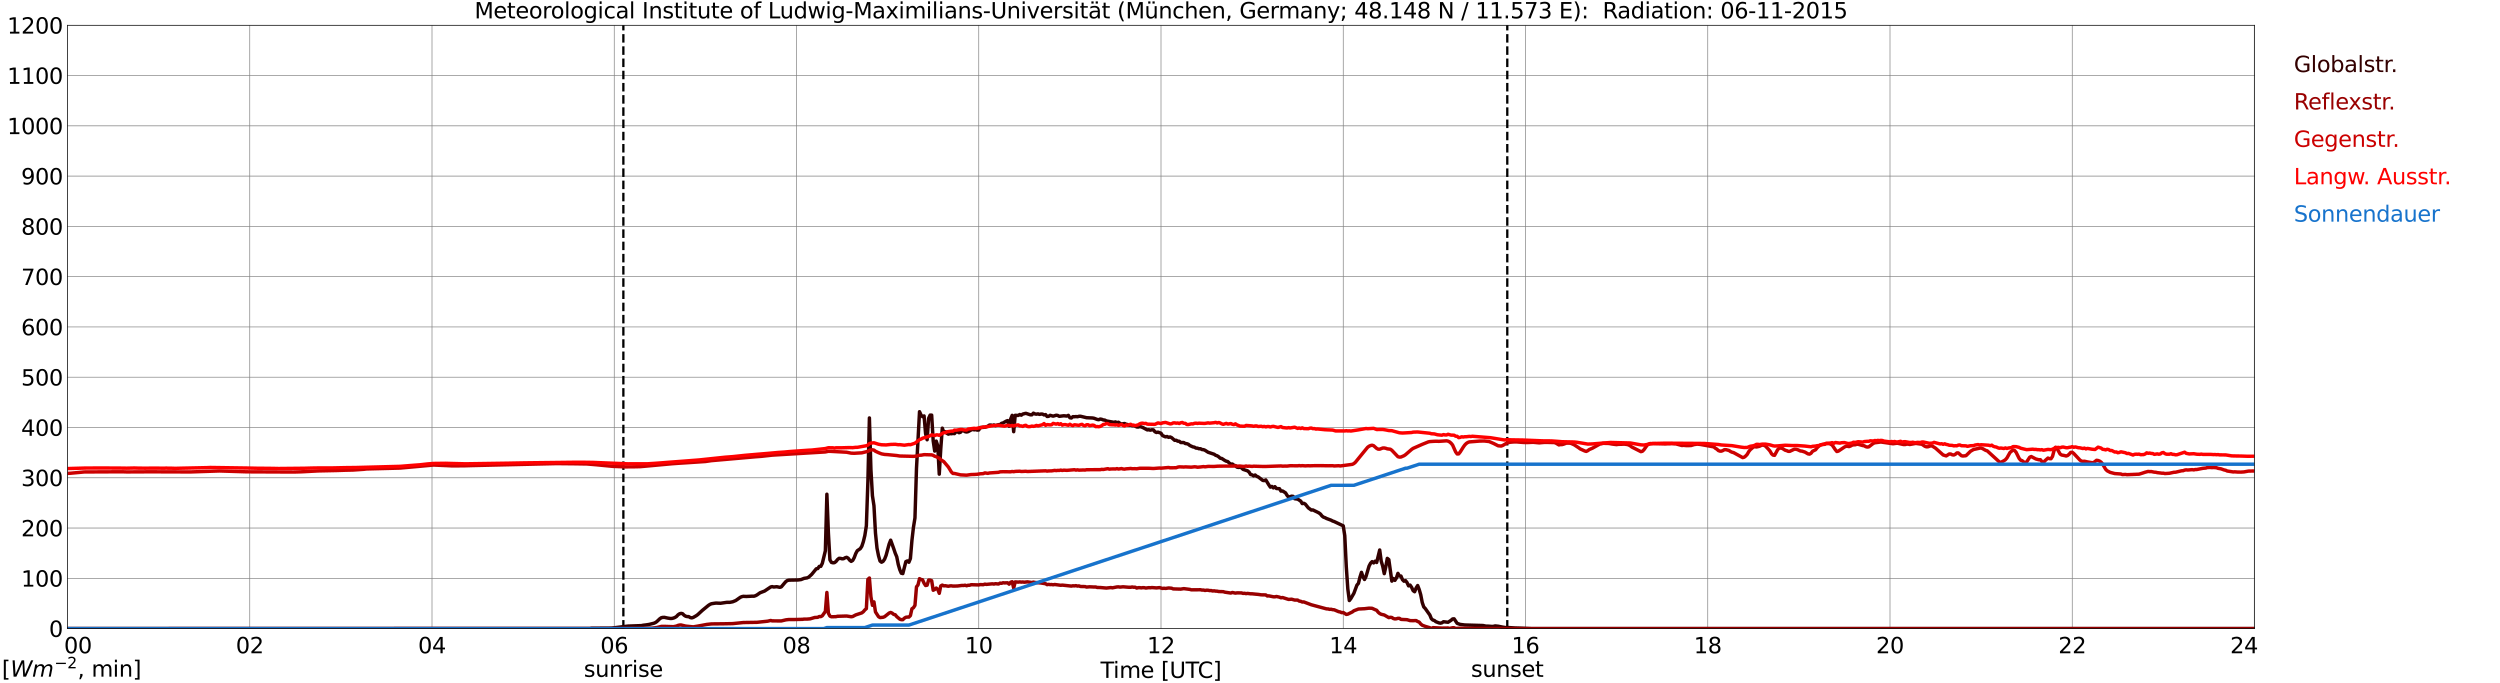 <?xml version="1.0" encoding="utf-8" standalone="no"?>
<!DOCTYPE svg PUBLIC "-//W3C//DTD SVG 1.1//EN"
  "http://www.w3.org/Graphics/SVG/1.1/DTD/svg11.dtd">
<svg xmlns:xlink="http://www.w3.org/1999/xlink" width="1085.4pt" height="296.64pt" viewBox="0 0 1085.4 296.64" xmlns="http://www.w3.org/2000/svg" version="1.1">
 <defs>
  <style type="text/css">*{stroke-linejoin: round; stroke-linecap: butt}</style>
 </defs>
 <g id="figure_1">
  <g id="patch_1">
   <path d="M 0 296.64 
L 1085.4 296.64 
L 1085.4 0 
L 0 0 
z
" style="fill: #ffffff"/>
  </g>
  <g id="axes_1">
   <g id="patch_2">
    <path d="M 29.306 272.909 
L 978.814 272.909 
L 978.814 10.976 
L 29.306 10.976 
z
" style="fill: #ffffff"/>
   </g>
   <g id="patch_3">
    <path d="M 978.814 272.909 
L 978.814 272.909 
L 978.814 10.976 
L 978.814 10.976 
z
" clip-path="url(#pae6158a2de)" style="fill: #d3d3d3; opacity: 0.25; stroke: #d3d3d3; stroke-linejoin: miter"/>
   </g>
   <g id="matplotlib.axis_1">
    <g id="xtick_1">
     <g id="line2d_1">
      <path d="M 29.306 272.909 
L 29.306 10.976 
" clip-path="url(#pae6158a2de)" style="fill: none; stroke: #808080; stroke-width: 0.3; stroke-linecap: square"/>
     </g>
     <g id="line2d_2"/>
     <g id="text_1">
      <!--    00 -->
      <g transform="translate(18.733 283.627) scale(0.095 -0.095)">
       <defs>
        <path id="DejaVuSans-20" transform="scale(0.016)"/>
        <path id="DejaVuSans-30" d="M 2034 4250 
Q 1547 4250 1301 3770 
Q 1056 3291 1056 2328 
Q 1056 1369 1301 889 
Q 1547 409 2034 409 
Q 2525 409 2770 889 
Q 3016 1369 3016 2328 
Q 3016 3291 2770 3770 
Q 2525 4250 2034 4250 
z
M 2034 4750 
Q 2819 4750 3233 4129 
Q 3647 3509 3647 2328 
Q 3647 1150 3233 529 
Q 2819 -91 2034 -91 
Q 1250 -91 836 529 
Q 422 1150 422 2328 
Q 422 3509 836 4129 
Q 1250 4750 2034 4750 
z
" transform="scale(0.016)"/>
       </defs>
       <use xlink:href="#DejaVuSans-20"/>
       <use xlink:href="#DejaVuSans-20" transform="translate(31.787 0)"/>
       <use xlink:href="#DejaVuSans-20" transform="translate(63.574 0)"/>
       <use xlink:href="#DejaVuSans-30" transform="translate(95.361 0)"/>
       <use xlink:href="#DejaVuSans-30" transform="translate(158.984 0)"/>
      </g>
     </g>
    </g>
    <g id="xtick_2">
     <g id="line2d_3">
      <path d="M 108.431 272.909 
L 108.431 10.976 
" clip-path="url(#pae6158a2de)" style="fill: none; stroke: #808080; stroke-width: 0.3; stroke-linecap: square"/>
     </g>
     <g id="line2d_4"/>
     <g id="text_2">
      <!-- 02 -->
      <g transform="translate(102.387 283.627) scale(0.095 -0.095)">
       <defs>
        <path id="DejaVuSans-32" d="M 1228 531 
L 3431 531 
L 3431 0 
L 469 0 
L 469 531 
Q 828 903 1448 1529 
Q 2069 2156 2228 2338 
Q 2531 2678 2651 2914 
Q 2772 3150 2772 3378 
Q 2772 3750 2511 3984 
Q 2250 4219 1831 4219 
Q 1534 4219 1204 4116 
Q 875 4013 500 3803 
L 500 4441 
Q 881 4594 1212 4672 
Q 1544 4750 1819 4750 
Q 2544 4750 2975 4387 
Q 3406 4025 3406 3419 
Q 3406 3131 3298 2873 
Q 3191 2616 2906 2266 
Q 2828 2175 2409 1742 
Q 1991 1309 1228 531 
z
" transform="scale(0.016)"/>
       </defs>
       <use xlink:href="#DejaVuSans-30"/>
       <use xlink:href="#DejaVuSans-32" transform="translate(63.623 0)"/>
      </g>
     </g>
    </g>
    <g id="xtick_3">
     <g id="line2d_5">
      <path d="M 187.557 272.909 
L 187.557 10.976 
" clip-path="url(#pae6158a2de)" style="fill: none; stroke: #808080; stroke-width: 0.3; stroke-linecap: square"/>
     </g>
     <g id="line2d_6"/>
     <g id="text_3">
      <!-- 04 -->
      <g transform="translate(181.513 283.627) scale(0.095 -0.095)">
       <defs>
        <path id="DejaVuSans-34" d="M 2419 4116 
L 825 1625 
L 2419 1625 
L 2419 4116 
z
M 2253 4666 
L 3047 4666 
L 3047 1625 
L 3713 1625 
L 3713 1100 
L 3047 1100 
L 3047 0 
L 2419 0 
L 2419 1100 
L 313 1100 
L 313 1709 
L 2253 4666 
z
" transform="scale(0.016)"/>
       </defs>
       <use xlink:href="#DejaVuSans-30"/>
       <use xlink:href="#DejaVuSans-34" transform="translate(63.623 0)"/>
      </g>
     </g>
    </g>
    <g id="xtick_4">
     <g id="line2d_7">
      <path d="M 266.683 272.909 
L 266.683 10.976 
" clip-path="url(#pae6158a2de)" style="fill: none; stroke: #808080; stroke-width: 0.3; stroke-linecap: square"/>
     </g>
     <g id="line2d_8"/>
     <g id="text_4">
      <!-- 06 -->
      <g transform="translate(260.638 283.627) scale(0.095 -0.095)">
       <defs>
        <path id="DejaVuSans-36" d="M 2113 2584 
Q 1688 2584 1439 2293 
Q 1191 2003 1191 1497 
Q 1191 994 1439 701 
Q 1688 409 2113 409 
Q 2538 409 2786 701 
Q 3034 994 3034 1497 
Q 3034 2003 2786 2293 
Q 2538 2584 2113 2584 
z
M 3366 4563 
L 3366 3988 
Q 3128 4100 2886 4159 
Q 2644 4219 2406 4219 
Q 1781 4219 1451 3797 
Q 1122 3375 1075 2522 
Q 1259 2794 1537 2939 
Q 1816 3084 2150 3084 
Q 2853 3084 3261 2657 
Q 3669 2231 3669 1497 
Q 3669 778 3244 343 
Q 2819 -91 2113 -91 
Q 1303 -91 875 529 
Q 447 1150 447 2328 
Q 447 3434 972 4092 
Q 1497 4750 2381 4750 
Q 2619 4750 2861 4703 
Q 3103 4656 3366 4563 
z
" transform="scale(0.016)"/>
       </defs>
       <use xlink:href="#DejaVuSans-30"/>
       <use xlink:href="#DejaVuSans-36" transform="translate(63.623 0)"/>
      </g>
     </g>
    </g>
    <g id="xtick_5">
     <g id="line2d_9">
      <path d="M 345.808 272.909 
L 345.808 10.976 
" clip-path="url(#pae6158a2de)" style="fill: none; stroke: #808080; stroke-width: 0.3; stroke-linecap: square"/>
     </g>
     <g id="line2d_10"/>
     <g id="text_5">
      <!-- 08 -->
      <g transform="translate(339.764 283.627) scale(0.095 -0.095)">
       <defs>
        <path id="DejaVuSans-38" d="M 2034 2216 
Q 1584 2216 1326 1975 
Q 1069 1734 1069 1313 
Q 1069 891 1326 650 
Q 1584 409 2034 409 
Q 2484 409 2743 651 
Q 3003 894 3003 1313 
Q 3003 1734 2745 1975 
Q 2488 2216 2034 2216 
z
M 1403 2484 
Q 997 2584 770 2862 
Q 544 3141 544 3541 
Q 544 4100 942 4425 
Q 1341 4750 2034 4750 
Q 2731 4750 3128 4425 
Q 3525 4100 3525 3541 
Q 3525 3141 3298 2862 
Q 3072 2584 2669 2484 
Q 3125 2378 3379 2068 
Q 3634 1759 3634 1313 
Q 3634 634 3220 271 
Q 2806 -91 2034 -91 
Q 1263 -91 848 271 
Q 434 634 434 1313 
Q 434 1759 690 2068 
Q 947 2378 1403 2484 
z
M 1172 3481 
Q 1172 3119 1398 2916 
Q 1625 2713 2034 2713 
Q 2441 2713 2670 2916 
Q 2900 3119 2900 3481 
Q 2900 3844 2670 4047 
Q 2441 4250 2034 4250 
Q 1625 4250 1398 4047 
Q 1172 3844 1172 3481 
z
" transform="scale(0.016)"/>
       </defs>
       <use xlink:href="#DejaVuSans-30"/>
       <use xlink:href="#DejaVuSans-38" transform="translate(63.623 0)"/>
      </g>
     </g>
    </g>
    <g id="xtick_6">
     <g id="line2d_11">
      <path d="M 424.934 272.909 
L 424.934 10.976 
" clip-path="url(#pae6158a2de)" style="fill: none; stroke: #808080; stroke-width: 0.3; stroke-linecap: square"/>
     </g>
     <g id="line2d_12"/>
     <g id="text_6">
      <!-- 10 -->
      <g transform="translate(418.89 283.627) scale(0.095 -0.095)">
       <defs>
        <path id="DejaVuSans-31" d="M 794 531 
L 1825 531 
L 1825 4091 
L 703 3866 
L 703 4441 
L 1819 4666 
L 2450 4666 
L 2450 531 
L 3481 531 
L 3481 0 
L 794 0 
L 794 531 
z
" transform="scale(0.016)"/>
       </defs>
       <use xlink:href="#DejaVuSans-31"/>
       <use xlink:href="#DejaVuSans-30" transform="translate(63.623 0)"/>
      </g>
     </g>
    </g>
    <g id="xtick_7">
     <g id="line2d_13">
      <path d="M 504.06 272.909 
L 504.06 10.976 
" clip-path="url(#pae6158a2de)" style="fill: none; stroke: #808080; stroke-width: 0.3; stroke-linecap: square"/>
     </g>
     <g id="line2d_14"/>
     <g id="text_7">
      <!-- 12 -->
      <g transform="translate(498.015 283.627) scale(0.095 -0.095)">
       <use xlink:href="#DejaVuSans-31"/>
       <use xlink:href="#DejaVuSans-32" transform="translate(63.623 0)"/>
      </g>
     </g>
    </g>
    <g id="xtick_8">
     <g id="line2d_15">
      <path d="M 583.185 272.909 
L 583.185 10.976 
" clip-path="url(#pae6158a2de)" style="fill: none; stroke: #808080; stroke-width: 0.3; stroke-linecap: square"/>
     </g>
     <g id="line2d_16"/>
     <g id="text_8">
      <!-- 14 -->
      <g transform="translate(577.141 283.627) scale(0.095 -0.095)">
       <use xlink:href="#DejaVuSans-31"/>
       <use xlink:href="#DejaVuSans-34" transform="translate(63.623 0)"/>
      </g>
     </g>
    </g>
    <g id="xtick_9">
     <g id="line2d_17">
      <path d="M 662.311 272.909 
L 662.311 10.976 
" clip-path="url(#pae6158a2de)" style="fill: none; stroke: #808080; stroke-width: 0.3; stroke-linecap: square"/>
     </g>
     <g id="line2d_18"/>
     <g id="text_9">
      <!-- 16 -->
      <g transform="translate(656.267 283.627) scale(0.095 -0.095)">
       <use xlink:href="#DejaVuSans-31"/>
       <use xlink:href="#DejaVuSans-36" transform="translate(63.623 0)"/>
      </g>
     </g>
    </g>
    <g id="xtick_10">
     <g id="line2d_19">
      <path d="M 741.437 272.909 
L 741.437 10.976 
" clip-path="url(#pae6158a2de)" style="fill: none; stroke: #808080; stroke-width: 0.3; stroke-linecap: square"/>
     </g>
     <g id="line2d_20"/>
     <g id="text_10">
      <!-- 18 -->
      <g transform="translate(735.392 283.627) scale(0.095 -0.095)">
       <use xlink:href="#DejaVuSans-31"/>
       <use xlink:href="#DejaVuSans-38" transform="translate(63.623 0)"/>
      </g>
     </g>
    </g>
    <g id="xtick_11">
     <g id="line2d_21">
      <path d="M 820.562 272.909 
L 820.562 10.976 
" clip-path="url(#pae6158a2de)" style="fill: none; stroke: #808080; stroke-width: 0.3; stroke-linecap: square"/>
     </g>
     <g id="line2d_22"/>
     <g id="text_11">
      <!-- 20 -->
      <g transform="translate(814.518 283.627) scale(0.095 -0.095)">
       <use xlink:href="#DejaVuSans-32"/>
       <use xlink:href="#DejaVuSans-30" transform="translate(63.623 0)"/>
      </g>
     </g>
    </g>
    <g id="xtick_12">
     <g id="line2d_23">
      <path d="M 899.688 272.909 
L 899.688 10.976 
" clip-path="url(#pae6158a2de)" style="fill: none; stroke: #808080; stroke-width: 0.3; stroke-linecap: square"/>
     </g>
     <g id="line2d_24"/>
     <g id="text_12">
      <!-- 22 -->
      <g transform="translate(893.644 283.627) scale(0.095 -0.095)">
       <use xlink:href="#DejaVuSans-32"/>
       <use xlink:href="#DejaVuSans-32" transform="translate(63.623 0)"/>
      </g>
     </g>
    </g>
    <g id="xtick_13">
     <g id="line2d_25">
      <path d="M 978.814 272.909 
L 978.814 10.976 
" clip-path="url(#pae6158a2de)" style="fill: none; stroke: #808080; stroke-width: 0.3; stroke-linecap: square"/>
     </g>
     <g id="line2d_26"/>
     <g id="text_13">
      <!-- 24    -->
      <g transform="translate(968.241 283.627) scale(0.095 -0.095)">
       <use xlink:href="#DejaVuSans-32"/>
       <use xlink:href="#DejaVuSans-34" transform="translate(63.623 0)"/>
       <use xlink:href="#DejaVuSans-20" transform="translate(127.246 0)"/>
       <use xlink:href="#DejaVuSans-20" transform="translate(159.033 0)"/>
       <use xlink:href="#DejaVuSans-20" transform="translate(190.82 0)"/>
      </g>
     </g>
    </g>
    <g id="text_14">
     <!-- Time [UTC] -->
     <g transform="translate(477.806 294.322) scale(0.095 -0.095)">
      <defs>
       <path id="DejaVuSans-54" d="M -19 4666 
L 3928 4666 
L 3928 4134 
L 2272 4134 
L 2272 0 
L 1638 0 
L 1638 4134 
L -19 4134 
L -19 4666 
z
" transform="scale(0.016)"/>
       <path id="DejaVuSans-69" d="M 603 3500 
L 1178 3500 
L 1178 0 
L 603 0 
L 603 3500 
z
M 603 4863 
L 1178 4863 
L 1178 4134 
L 603 4134 
L 603 4863 
z
" transform="scale(0.016)"/>
       <path id="DejaVuSans-6d" d="M 3328 2828 
Q 3544 3216 3844 3400 
Q 4144 3584 4550 3584 
Q 5097 3584 5394 3201 
Q 5691 2819 5691 2113 
L 5691 0 
L 5113 0 
L 5113 2094 
Q 5113 2597 4934 2840 
Q 4756 3084 4391 3084 
Q 3944 3084 3684 2787 
Q 3425 2491 3425 1978 
L 3425 0 
L 2847 0 
L 2847 2094 
Q 2847 2600 2669 2842 
Q 2491 3084 2119 3084 
Q 1678 3084 1418 2786 
Q 1159 2488 1159 1978 
L 1159 0 
L 581 0 
L 581 3500 
L 1159 3500 
L 1159 2956 
Q 1356 3278 1631 3431 
Q 1906 3584 2284 3584 
Q 2666 3584 2933 3390 
Q 3200 3197 3328 2828 
z
" transform="scale(0.016)"/>
       <path id="DejaVuSans-65" d="M 3597 1894 
L 3597 1613 
L 953 1613 
Q 991 1019 1311 708 
Q 1631 397 2203 397 
Q 2534 397 2845 478 
Q 3156 559 3463 722 
L 3463 178 
Q 3153 47 2828 -22 
Q 2503 -91 2169 -91 
Q 1331 -91 842 396 
Q 353 884 353 1716 
Q 353 2575 817 3079 
Q 1281 3584 2069 3584 
Q 2775 3584 3186 3129 
Q 3597 2675 3597 1894 
z
M 3022 2063 
Q 3016 2534 2758 2815 
Q 2500 3097 2075 3097 
Q 1594 3097 1305 2825 
Q 1016 2553 972 2059 
L 3022 2063 
z
" transform="scale(0.016)"/>
       <path id="DejaVuSans-5b" d="M 550 4863 
L 1875 4863 
L 1875 4416 
L 1125 4416 
L 1125 -397 
L 1875 -397 
L 1875 -844 
L 550 -844 
L 550 4863 
z
" transform="scale(0.016)"/>
       <path id="DejaVuSans-55" d="M 556 4666 
L 1191 4666 
L 1191 1831 
Q 1191 1081 1462 751 
Q 1734 422 2344 422 
Q 2950 422 3222 751 
Q 3494 1081 3494 1831 
L 3494 4666 
L 4128 4666 
L 4128 1753 
Q 4128 841 3676 375 
Q 3225 -91 2344 -91 
Q 1459 -91 1007 375 
Q 556 841 556 1753 
L 556 4666 
z
" transform="scale(0.016)"/>
       <path id="DejaVuSans-43" d="M 4122 4306 
L 4122 3641 
Q 3803 3938 3442 4084 
Q 3081 4231 2675 4231 
Q 1875 4231 1450 3742 
Q 1025 3253 1025 2328 
Q 1025 1406 1450 917 
Q 1875 428 2675 428 
Q 3081 428 3442 575 
Q 3803 722 4122 1019 
L 4122 359 
Q 3791 134 3420 21 
Q 3050 -91 2638 -91 
Q 1578 -91 968 557 
Q 359 1206 359 2328 
Q 359 3453 968 4101 
Q 1578 4750 2638 4750 
Q 3056 4750 3426 4639 
Q 3797 4528 4122 4306 
z
" transform="scale(0.016)"/>
       <path id="DejaVuSans-5d" d="M 1947 4863 
L 1947 -844 
L 622 -844 
L 622 -397 
L 1369 -397 
L 1369 4416 
L 622 4416 
L 622 4863 
L 1947 4863 
z
" transform="scale(0.016)"/>
      </defs>
      <use xlink:href="#DejaVuSans-54"/>
      <use xlink:href="#DejaVuSans-69" transform="translate(57.959 0)"/>
      <use xlink:href="#DejaVuSans-6d" transform="translate(85.742 0)"/>
      <use xlink:href="#DejaVuSans-65" transform="translate(183.154 0)"/>
      <use xlink:href="#DejaVuSans-20" transform="translate(244.678 0)"/>
      <use xlink:href="#DejaVuSans-5b" transform="translate(276.465 0)"/>
      <use xlink:href="#DejaVuSans-55" transform="translate(315.479 0)"/>
      <use xlink:href="#DejaVuSans-54" transform="translate(388.672 0)"/>
      <use xlink:href="#DejaVuSans-43" transform="translate(443.881 0)"/>
      <use xlink:href="#DejaVuSans-5d" transform="translate(513.705 0)"/>
     </g>
    </g>
   </g>
   <g id="matplotlib.axis_2">
    <g id="ytick_1">
     <g id="line2d_27">
      <path d="M 29.306 272.909 
L 978.814 272.909 
" clip-path="url(#pae6158a2de)" style="fill: none; stroke: #808080; stroke-width: 0.3; stroke-linecap: square"/>
     </g>
     <g id="line2d_28"/>
     <g id="text_15">
      <!-- 0 -->
      <g transform="translate(21.261 276.518) scale(0.095 -0.095)">
       <use xlink:href="#DejaVuSans-30"/>
      </g>
     </g>
    </g>
    <g id="ytick_2">
     <g id="line2d_29">
      <path d="M 29.306 251.081 
L 978.814 251.081 
" clip-path="url(#pae6158a2de)" style="fill: none; stroke: #808080; stroke-width: 0.3; stroke-linecap: square"/>
     </g>
     <g id="line2d_30"/>
     <g id="text_16">
      <!-- 100 -->
      <g transform="translate(9.173 254.69) scale(0.095 -0.095)">
       <use xlink:href="#DejaVuSans-31"/>
       <use xlink:href="#DejaVuSans-30" transform="translate(63.623 0)"/>
       <use xlink:href="#DejaVuSans-30" transform="translate(127.246 0)"/>
      </g>
     </g>
    </g>
    <g id="ytick_3">
     <g id="line2d_31">
      <path d="M 29.306 229.253 
L 978.814 229.253 
" clip-path="url(#pae6158a2de)" style="fill: none; stroke: #808080; stroke-width: 0.3; stroke-linecap: square"/>
     </g>
     <g id="line2d_32"/>
     <g id="text_17">
      <!-- 200 -->
      <g transform="translate(9.173 232.863) scale(0.095 -0.095)">
       <use xlink:href="#DejaVuSans-32"/>
       <use xlink:href="#DejaVuSans-30" transform="translate(63.623 0)"/>
       <use xlink:href="#DejaVuSans-30" transform="translate(127.246 0)"/>
      </g>
     </g>
    </g>
    <g id="ytick_4">
     <g id="line2d_33">
      <path d="M 29.306 207.426 
L 978.814 207.426 
" clip-path="url(#pae6158a2de)" style="fill: none; stroke: #808080; stroke-width: 0.3; stroke-linecap: square"/>
     </g>
     <g id="line2d_34"/>
     <g id="text_18">
      <!-- 300 -->
      <g transform="translate(9.173 211.035) scale(0.095 -0.095)">
       <defs>
        <path id="DejaVuSans-33" d="M 2597 2516 
Q 3050 2419 3304 2112 
Q 3559 1806 3559 1356 
Q 3559 666 3084 287 
Q 2609 -91 1734 -91 
Q 1441 -91 1130 -33 
Q 819 25 488 141 
L 488 750 
Q 750 597 1062 519 
Q 1375 441 1716 441 
Q 2309 441 2620 675 
Q 2931 909 2931 1356 
Q 2931 1769 2642 2001 
Q 2353 2234 1838 2234 
L 1294 2234 
L 1294 2753 
L 1863 2753 
Q 2328 2753 2575 2939 
Q 2822 3125 2822 3475 
Q 2822 3834 2567 4026 
Q 2313 4219 1838 4219 
Q 1578 4219 1281 4162 
Q 984 4106 628 3988 
L 628 4550 
Q 988 4650 1302 4700 
Q 1616 4750 1894 4750 
Q 2613 4750 3031 4423 
Q 3450 4097 3450 3541 
Q 3450 3153 3228 2886 
Q 3006 2619 2597 2516 
z
" transform="scale(0.016)"/>
       </defs>
       <use xlink:href="#DejaVuSans-33"/>
       <use xlink:href="#DejaVuSans-30" transform="translate(63.623 0)"/>
       <use xlink:href="#DejaVuSans-30" transform="translate(127.246 0)"/>
      </g>
     </g>
    </g>
    <g id="ytick_5">
     <g id="line2d_35">
      <path d="M 29.306 185.598 
L 978.814 185.598 
" clip-path="url(#pae6158a2de)" style="fill: none; stroke: #808080; stroke-width: 0.3; stroke-linecap: square"/>
     </g>
     <g id="line2d_36"/>
     <g id="text_19">
      <!-- 400 -->
      <g transform="translate(9.173 189.207) scale(0.095 -0.095)">
       <use xlink:href="#DejaVuSans-34"/>
       <use xlink:href="#DejaVuSans-30" transform="translate(63.623 0)"/>
       <use xlink:href="#DejaVuSans-30" transform="translate(127.246 0)"/>
      </g>
     </g>
    </g>
    <g id="ytick_6">
     <g id="line2d_37">
      <path d="M 29.306 163.77 
L 978.814 163.77 
" clip-path="url(#pae6158a2de)" style="fill: none; stroke: #808080; stroke-width: 0.3; stroke-linecap: square"/>
     </g>
     <g id="line2d_38"/>
     <g id="text_20">
      <!-- 500 -->
      <g transform="translate(9.173 167.379) scale(0.095 -0.095)">
       <defs>
        <path id="DejaVuSans-35" d="M 691 4666 
L 3169 4666 
L 3169 4134 
L 1269 4134 
L 1269 2991 
Q 1406 3038 1543 3061 
Q 1681 3084 1819 3084 
Q 2600 3084 3056 2656 
Q 3513 2228 3513 1497 
Q 3513 744 3044 326 
Q 2575 -91 1722 -91 
Q 1428 -91 1123 -41 
Q 819 9 494 109 
L 494 744 
Q 775 591 1075 516 
Q 1375 441 1709 441 
Q 2250 441 2565 725 
Q 2881 1009 2881 1497 
Q 2881 1984 2565 2268 
Q 2250 2553 1709 2553 
Q 1456 2553 1204 2497 
Q 953 2441 691 2322 
L 691 4666 
z
" transform="scale(0.016)"/>
       </defs>
       <use xlink:href="#DejaVuSans-35"/>
       <use xlink:href="#DejaVuSans-30" transform="translate(63.623 0)"/>
       <use xlink:href="#DejaVuSans-30" transform="translate(127.246 0)"/>
      </g>
     </g>
    </g>
    <g id="ytick_7">
     <g id="line2d_39">
      <path d="M 29.306 141.942 
L 978.814 141.942 
" clip-path="url(#pae6158a2de)" style="fill: none; stroke: #808080; stroke-width: 0.3; stroke-linecap: square"/>
     </g>
     <g id="line2d_40"/>
     <g id="text_21">
      <!-- 600 -->
      <g transform="translate(9.173 145.551) scale(0.095 -0.095)">
       <use xlink:href="#DejaVuSans-36"/>
       <use xlink:href="#DejaVuSans-30" transform="translate(63.623 0)"/>
       <use xlink:href="#DejaVuSans-30" transform="translate(127.246 0)"/>
      </g>
     </g>
    </g>
    <g id="ytick_8">
     <g id="line2d_41">
      <path d="M 29.306 120.114 
L 978.814 120.114 
" clip-path="url(#pae6158a2de)" style="fill: none; stroke: #808080; stroke-width: 0.3; stroke-linecap: square"/>
     </g>
     <g id="line2d_42"/>
     <g id="text_22">
      <!-- 700 -->
      <g transform="translate(9.173 123.724) scale(0.095 -0.095)">
       <defs>
        <path id="DejaVuSans-37" d="M 525 4666 
L 3525 4666 
L 3525 4397 
L 1831 0 
L 1172 0 
L 2766 4134 
L 525 4134 
L 525 4666 
z
" transform="scale(0.016)"/>
       </defs>
       <use xlink:href="#DejaVuSans-37"/>
       <use xlink:href="#DejaVuSans-30" transform="translate(63.623 0)"/>
       <use xlink:href="#DejaVuSans-30" transform="translate(127.246 0)"/>
      </g>
     </g>
    </g>
    <g id="ytick_9">
     <g id="line2d_43">
      <path d="M 29.306 98.287 
L 978.814 98.287 
" clip-path="url(#pae6158a2de)" style="fill: none; stroke: #808080; stroke-width: 0.3; stroke-linecap: square"/>
     </g>
     <g id="line2d_44"/>
     <g id="text_23">
      <!-- 800 -->
      <g transform="translate(9.173 101.896) scale(0.095 -0.095)">
       <use xlink:href="#DejaVuSans-38"/>
       <use xlink:href="#DejaVuSans-30" transform="translate(63.623 0)"/>
       <use xlink:href="#DejaVuSans-30" transform="translate(127.246 0)"/>
      </g>
     </g>
    </g>
    <g id="ytick_10">
     <g id="line2d_45">
      <path d="M 29.306 76.459 
L 978.814 76.459 
" clip-path="url(#pae6158a2de)" style="fill: none; stroke: #808080; stroke-width: 0.3; stroke-linecap: square"/>
     </g>
     <g id="line2d_46"/>
     <g id="text_24">
      <!-- 900 -->
      <g transform="translate(9.173 80.068) scale(0.095 -0.095)">
       <defs>
        <path id="DejaVuSans-39" d="M 703 97 
L 703 672 
Q 941 559 1184 500 
Q 1428 441 1663 441 
Q 2288 441 2617 861 
Q 2947 1281 2994 2138 
Q 2813 1869 2534 1725 
Q 2256 1581 1919 1581 
Q 1219 1581 811 2004 
Q 403 2428 403 3163 
Q 403 3881 828 4315 
Q 1253 4750 1959 4750 
Q 2769 4750 3195 4129 
Q 3622 3509 3622 2328 
Q 3622 1225 3098 567 
Q 2575 -91 1691 -91 
Q 1453 -91 1209 -44 
Q 966 3 703 97 
z
M 1959 2075 
Q 2384 2075 2632 2365 
Q 2881 2656 2881 3163 
Q 2881 3666 2632 3958 
Q 2384 4250 1959 4250 
Q 1534 4250 1286 3958 
Q 1038 3666 1038 3163 
Q 1038 2656 1286 2365 
Q 1534 2075 1959 2075 
z
" transform="scale(0.016)"/>
       </defs>
       <use xlink:href="#DejaVuSans-39"/>
       <use xlink:href="#DejaVuSans-30" transform="translate(63.623 0)"/>
       <use xlink:href="#DejaVuSans-30" transform="translate(127.246 0)"/>
      </g>
     </g>
    </g>
    <g id="ytick_11">
     <g id="line2d_47">
      <path d="M 29.306 54.631 
L 978.814 54.631 
" clip-path="url(#pae6158a2de)" style="fill: none; stroke: #808080; stroke-width: 0.3; stroke-linecap: square"/>
     </g>
     <g id="line2d_48"/>
     <g id="text_25">
      <!-- 1000 -->
      <g transform="translate(3.128 58.24) scale(0.095 -0.095)">
       <use xlink:href="#DejaVuSans-31"/>
       <use xlink:href="#DejaVuSans-30" transform="translate(63.623 0)"/>
       <use xlink:href="#DejaVuSans-30" transform="translate(127.246 0)"/>
       <use xlink:href="#DejaVuSans-30" transform="translate(190.869 0)"/>
      </g>
     </g>
    </g>
    <g id="ytick_12">
     <g id="line2d_49">
      <path d="M 29.306 32.803 
L 978.814 32.803 
" clip-path="url(#pae6158a2de)" style="fill: none; stroke: #808080; stroke-width: 0.3; stroke-linecap: square"/>
     </g>
     <g id="line2d_50"/>
     <g id="text_26">
      <!-- 1100 -->
      <g transform="translate(3.128 36.413) scale(0.095 -0.095)">
       <use xlink:href="#DejaVuSans-31"/>
       <use xlink:href="#DejaVuSans-31" transform="translate(63.623 0)"/>
       <use xlink:href="#DejaVuSans-30" transform="translate(127.246 0)"/>
       <use xlink:href="#DejaVuSans-30" transform="translate(190.869 0)"/>
      </g>
     </g>
    </g>
    <g id="ytick_13">
     <g id="line2d_51">
      <path d="M 29.306 10.976 
L 978.814 10.976 
" clip-path="url(#pae6158a2de)" style="fill: none; stroke: #808080; stroke-width: 0.3; stroke-linecap: square"/>
     </g>
     <g id="line2d_52"/>
     <g id="text_27">
      <!-- 1200 -->
      <g transform="translate(3.128 14.585) scale(0.095 -0.095)">
       <use xlink:href="#DejaVuSans-31"/>
       <use xlink:href="#DejaVuSans-32" transform="translate(63.623 0)"/>
       <use xlink:href="#DejaVuSans-30" transform="translate(127.246 0)"/>
       <use xlink:href="#DejaVuSans-30" transform="translate(190.869 0)"/>
      </g>
     </g>
    </g>
   </g>
   <g id="line2d_53">
    <path d="M 270.639 272.909 
L 270.639 10.976 
" clip-path="url(#pae6158a2de)" style="fill: none; stroke-dasharray: 3.7,1.6; stroke-dashoffset: 0; stroke: #000000"/>
   </g>
   <g id="line2d_54">
    <path d="M 654.399 272.909 
L 654.399 10.976 
" clip-path="url(#pae6158a2de)" style="fill: none; stroke-dasharray: 3.7,1.6; stroke-dashoffset: 0; stroke: #000000"/>
   </g>
   <g id="line2d_55">
    <path d="M 29.306 272.909 
L 256.133 272.909 
L 256.792 272.776 
L 265.364 272.717 
L 268.002 272.387 
L 272.617 271.826 
L 278.552 271.612 
L 279.211 271.457 
L 280.53 271.302 
L 281.849 271.091 
L 283.827 270.606 
L 284.486 270.335 
L 285.145 269.888 
L 286.464 268.631 
L 287.124 268.185 
L 287.783 268.05 
L 288.442 268.03 
L 289.761 268.321 
L 291.08 268.532 
L 291.739 268.495 
L 292.399 268.34 
L 293.058 268.067 
L 293.717 267.642 
L 294.377 266.926 
L 295.036 266.481 
L 295.696 266.306 
L 296.355 266.441 
L 297.014 267.12 
L 297.674 267.526 
L 298.333 267.701 
L 298.992 267.701 
L 299.652 268.107 
L 300.311 268.262 
L 300.971 268.067 
L 302.289 267.312 
L 302.949 266.83 
L 304.927 265.007 
L 307.564 262.84 
L 308.224 262.412 
L 308.883 262.122 
L 310.202 261.91 
L 310.861 261.831 
L 312.839 261.91 
L 315.477 261.521 
L 316.796 261.521 
L 318.114 261.27 
L 319.433 260.727 
L 321.411 259.334 
L 322.071 259.044 
L 322.73 258.906 
L 324.049 258.965 
L 326.686 258.83 
L 327.346 258.85 
L 328.005 258.636 
L 328.665 258.286 
L 329.983 257.359 
L 331.961 256.603 
L 334.599 254.84 
L 335.258 254.685 
L 335.918 254.859 
L 337.236 254.724 
L 338.555 254.995 
L 339.215 254.8 
L 340.533 253.233 
L 341.193 252.478 
L 341.852 252.031 
L 342.512 251.876 
L 346.468 251.799 
L 347.787 251.625 
L 349.105 251.103 
L 350.424 250.889 
L 351.083 250.579 
L 352.402 249.378 
L 354.38 246.958 
L 355.04 246.84 
L 355.699 245.912 
L 356.359 245.893 
L 357.018 244.574 
L 358.337 239.133 
L 358.996 214.574 
L 359.655 231.386 
L 360.315 243.044 
L 360.974 244.168 
L 361.634 244.343 
L 362.293 244.284 
L 362.952 243.782 
L 363.612 242.948 
L 364.271 242.407 
L 364.93 242.424 
L 365.59 242.618 
L 366.249 242.559 
L 366.909 242.173 
L 367.568 241.959 
L 368.227 242.328 
L 368.887 243.199 
L 369.546 243.723 
L 370.206 243.317 
L 370.865 242.114 
L 371.524 240.353 
L 372.184 239.113 
L 373.502 238.203 
L 374.162 237.177 
L 374.821 235.201 
L 375.481 232.488 
L 376.14 228.267 
L 376.799 209.113 
L 377.459 181.455 
L 378.118 203.844 
L 378.777 215.251 
L 379.437 219.57 
L 380.096 231.462 
L 380.756 237.971 
L 381.415 241.283 
L 382.074 243.588 
L 382.734 244.09 
L 383.393 243.723 
L 384.053 242.773 
L 384.712 241.088 
L 386.031 236.188 
L 386.69 234.523 
L 388.009 238.183 
L 388.668 240.158 
L 389.328 241.728 
L 389.987 245.059 
L 390.646 247.324 
L 391.306 248.855 
L 391.965 249.029 
L 393.284 243.839 
L 393.943 243.529 
L 394.603 244.109 
L 395.262 242.483 
L 395.921 234.638 
L 396.581 228.946 
L 397.24 224.857 
L 397.899 203.398 
L 399.218 178.744 
L 399.878 180.195 
L 400.537 180.894 
L 401.196 180.584 
L 401.856 188.311 
L 402.515 190.926 
L 403.175 181.629 
L 403.834 180.215 
L 404.493 180.235 
L 405.153 191.371 
L 405.812 195.846 
L 406.471 191.507 
L 407.131 193.561 
L 407.79 205.858 
L 408.45 194.781 
L 409.109 185.89 
L 409.768 187.691 
L 410.428 187.44 
L 411.087 188.117 
L 411.746 188.486 
L 412.406 188.252 
L 413.065 188.311 
L 413.725 188.195 
L 414.384 188.252 
L 415.043 187.497 
L 415.703 187.46 
L 416.362 187.866 
L 417.022 187.671 
L 417.681 186.916 
L 418.34 187.012 
L 419 187.42 
L 419.659 187.556 
L 420.318 187.401 
L 421.637 186.665 
L 422.297 186.432 
L 422.956 186.626 
L 423.615 186.53 
L 424.275 186.742 
L 424.934 186.685 
L 425.593 185.6 
L 427.572 185.502 
L 428.89 185.056 
L 429.55 184.554 
L 430.209 184.535 
L 430.869 184.709 
L 431.528 184.495 
L 432.187 184.786 
L 433.506 184.38 
L 434.165 184.36 
L 434.825 183.797 
L 435.484 183.644 
L 436.803 182.869 
L 437.462 182.616 
L 438.122 185.056 
L 438.781 181.939 
L 439.44 180.331 
L 440.1 187.42 
L 440.759 180.311 
L 442.078 180.37 
L 442.737 179.964 
L 443.397 180.254 
L 444.056 179.77 
L 445.375 179.44 
L 447.353 180.099 
L 448.012 180.08 
L 448.672 179.381 
L 449.331 179.711 
L 449.991 179.827 
L 450.65 179.674 
L 451.309 179.925 
L 451.969 179.75 
L 452.628 179.789 
L 453.287 180.156 
L 453.947 180.001 
L 454.606 180.815 
L 455.266 180.756 
L 455.925 180.311 
L 457.244 180.68 
L 458.563 180.274 
L 459.222 180.37 
L 459.881 180.756 
L 461.859 180.505 
L 463.178 180.641 
L 463.838 180.331 
L 464.497 181.357 
L 465.156 181.474 
L 465.816 180.894 
L 466.475 180.931 
L 467.134 180.855 
L 467.794 180.931 
L 468.453 180.739 
L 469.113 180.719 
L 471.75 181.357 
L 474.388 181.474 
L 475.047 181.61 
L 476.366 182.114 
L 477.025 182.23 
L 477.685 181.92 
L 478.344 182.055 
L 479.003 182.326 
L 479.663 182.385 
L 480.322 182.751 
L 483.619 183.352 
L 484.278 183.179 
L 484.938 183.489 
L 485.597 183.315 
L 486.256 183.797 
L 486.916 184.107 
L 488.235 183.856 
L 488.894 184.186 
L 489.553 184.321 
L 490.213 184.67 
L 490.872 184.515 
L 491.532 184.845 
L 492.191 184.786 
L 492.85 185 
L 493.51 185.366 
L 494.169 185.406 
L 494.828 185.211 
L 495.488 185.347 
L 496.147 185.6 
L 498.125 186.665 
L 498.785 186.567 
L 499.444 186.781 
L 500.103 186.587 
L 500.763 186.645 
L 501.422 187.44 
L 502.082 187.767 
L 502.741 187.612 
L 504.06 188.077 
L 504.719 189.105 
L 506.038 189.686 
L 506.697 189.511 
L 507.357 189.88 
L 508.016 189.706 
L 508.675 190.016 
L 509.994 191.177 
L 510.654 191.12 
L 511.313 191.546 
L 511.972 191.565 
L 512.632 192.126 
L 513.95 192.126 
L 514.61 192.572 
L 515.269 192.631 
L 515.929 192.882 
L 516.588 193.423 
L 517.907 194.023 
L 518.566 194.141 
L 519.226 194.547 
L 519.885 194.567 
L 520.544 194.837 
L 521.204 194.818 
L 521.863 195.187 
L 522.522 195.226 
L 523.182 195.497 
L 524.501 196.348 
L 527.138 197.221 
L 527.797 197.686 
L 528.457 197.898 
L 529.116 198.323 
L 529.776 198.943 
L 530.435 199.041 
L 531.754 199.912 
L 532.413 200.242 
L 533.073 200.397 
L 533.732 201.074 
L 534.391 201.519 
L 535.051 201.462 
L 535.71 201.984 
L 536.369 202.178 
L 537.029 202.818 
L 537.688 202.953 
L 538.348 202.857 
L 539.007 203.108 
L 539.666 203.767 
L 541.644 204.424 
L 542.304 204.987 
L 542.963 206.033 
L 543.623 206.168 
L 544.282 206.633 
L 544.941 206.227 
L 545.601 206.808 
L 546.26 207.059 
L 548.238 208.569 
L 548.898 208.668 
L 549.557 208.358 
L 550.876 210.525 
L 551.535 211.494 
L 552.195 211.184 
L 552.854 211.824 
L 553.513 211.3 
L 554.173 212.094 
L 555.491 212.173 
L 556.151 213.219 
L 556.81 213.14 
L 558.129 213.974 
L 558.788 215.059 
L 559.448 215.834 
L 560.766 215.425 
L 561.426 215.504 
L 562.085 216.53 
L 563.404 216.705 
L 564.723 217.556 
L 565.382 218.641 
L 566.042 218.505 
L 566.701 218.855 
L 568.02 220.5 
L 569.338 221.45 
L 569.998 221.391 
L 572.635 222.69 
L 573.295 223.192 
L 573.954 224.026 
L 574.613 224.53 
L 575.273 224.761 
L 575.932 225.11 
L 577.91 225.846 
L 578.57 226.215 
L 579.229 226.427 
L 583.185 228.306 
L 583.845 232.567 
L 584.504 246.008 
L 585.164 255.674 
L 585.823 260.727 
L 586.482 259.875 
L 587.801 257.59 
L 589.12 254.045 
L 589.779 253.27 
L 590.439 250.559 
L 591.098 248.488 
L 591.757 250.404 
L 592.417 251.585 
L 593.076 250.249 
L 594.395 245.757 
L 595.054 244.517 
L 595.714 243.839 
L 596.373 244.4 
L 597.032 243.644 
L 597.692 244.207 
L 599.011 238.783 
L 599.67 243.627 
L 600.329 245.873 
L 600.989 249.049 
L 601.648 246.124 
L 602.307 242.424 
L 602.967 242.968 
L 604.286 252.303 
L 604.945 251.16 
L 605.604 251.974 
L 606.264 250.928 
L 606.923 248.933 
L 607.582 250.075 
L 608.242 250.094 
L 608.901 251.683 
L 609.561 252.341 
L 610.22 252.07 
L 610.879 252.923 
L 611.539 254.355 
L 612.198 254.026 
L 612.858 254.975 
L 613.517 256.429 
L 614.176 256.911 
L 614.836 255.246 
L 615.495 254.22 
L 616.154 255.925 
L 616.814 258.19 
L 617.473 261.561 
L 618.133 263.497 
L 618.792 264.195 
L 620.111 266.072 
L 620.77 266.983 
L 621.429 268.591 
L 622.089 269.192 
L 622.748 269.405 
L 623.408 269.927 
L 624.726 270.431 
L 625.386 270.547 
L 626.045 270.392 
L 626.705 269.927 
L 628.683 270.161 
L 630.001 269.307 
L 630.661 268.707 
L 631.32 268.668 
L 632.639 270.645 
L 633.958 271.091 
L 635.936 271.342 
L 643.848 271.573 
L 645.167 271.846 
L 645.827 271.826 
L 647.145 271.922 
L 647.805 271.981 
L 648.464 271.922 
L 649.123 271.748 
L 650.442 271.883 
L 652.42 272.271 
L 653.739 272.483 
L 654.399 272.426 
L 657.695 272.638 
L 660.333 272.717 
L 664.949 272.909 
L 978.154 272.909 
L 978.154 272.909 
" clip-path="url(#pae6158a2de)" style="fill: none; stroke: #330000; stroke-width: 1.5; stroke-linecap: square"/>
   </g>
   <g id="line2d_56">
    <path d="M 29.306 272.909 
L 269.98 272.837 
L 271.958 272.797 
L 283.167 272.701 
L 285.145 272.448 
L 287.124 271.966 
L 288.442 271.946 
L 292.399 272.082 
L 293.717 271.811 
L 294.377 271.521 
L 295.036 271.366 
L 295.696 271.346 
L 297.674 271.828 
L 300.971 272.158 
L 302.949 271.828 
L 306.905 271.093 
L 308.883 270.881 
L 314.158 270.822 
L 318.114 270.746 
L 322.73 270.281 
L 328.665 270.183 
L 333.28 269.698 
L 334.599 269.388 
L 335.258 269.563 
L 339.215 269.582 
L 341.193 269.117 
L 342.512 268.962 
L 344.49 268.982 
L 348.446 268.886 
L 349.105 268.788 
L 350.424 268.788 
L 351.743 268.672 
L 353.721 268.091 
L 355.04 268.013 
L 355.699 267.666 
L 356.359 267.723 
L 357.018 267.336 
L 358.337 265.476 
L 358.996 257.226 
L 359.655 266.232 
L 360.315 267.491 
L 360.974 267.781 
L 362.952 267.723 
L 363.612 267.568 
L 365.59 267.511 
L 366.909 267.472 
L 367.568 267.452 
L 369.546 267.762 
L 370.206 267.666 
L 371.524 266.967 
L 374.162 266.096 
L 374.821 265.592 
L 375.481 264.8 
L 376.14 264.237 
L 376.799 251.55 
L 377.459 250.95 
L 378.118 259.066 
L 378.777 262.805 
L 379.437 261.312 
L 380.096 265.671 
L 381.415 267.723 
L 382.074 268.131 
L 383.393 267.995 
L 384.053 267.742 
L 386.031 266.155 
L 386.69 265.902 
L 387.349 266.192 
L 388.009 266.756 
L 388.668 266.891 
L 389.328 267.705 
L 390.646 268.807 
L 391.306 269.041 
L 391.965 269.041 
L 392.624 268.401 
L 393.284 267.995 
L 393.943 267.897 
L 394.603 267.917 
L 395.262 267.277 
L 395.921 264.296 
L 396.581 263.85 
L 397.24 262.822 
L 397.899 254.785 
L 398.559 253.954 
L 399.218 251.221 
L 399.878 251.59 
L 400.537 251.725 
L 401.196 253.216 
L 401.856 254.205 
L 402.515 254.069 
L 403.175 251.841 
L 403.834 251.86 
L 404.493 252.113 
L 405.153 256.259 
L 405.812 255.949 
L 406.471 255.309 
L 407.131 255.87 
L 407.79 257.594 
L 408.45 254.379 
L 409.109 254.03 
L 409.768 254.36 
L 410.428 254.301 
L 411.746 254.534 
L 412.406 254.379 
L 413.065 254.34 
L 413.725 254.456 
L 415.703 254.419 
L 417.681 254.165 
L 418.34 254.205 
L 419 254.069 
L 419.659 254.32 
L 420.318 254.089 
L 420.978 254.089 
L 421.637 253.855 
L 424.934 253.954 
L 425.593 253.799 
L 426.912 253.855 
L 427.572 253.604 
L 428.231 253.72 
L 430.869 253.469 
L 431.528 253.585 
L 432.187 253.41 
L 433.506 253.565 
L 434.165 253.159 
L 434.825 253.255 
L 435.484 253.004 
L 436.144 253.08 
L 437.462 253.024 
L 438.122 253.624 
L 438.781 252.79 
L 439.44 252.559 
L 440.1 255.329 
L 440.759 252.635 
L 442.078 252.733 
L 442.737 252.635 
L 443.397 252.733 
L 444.056 252.674 
L 444.716 252.771 
L 446.034 252.616 
L 448.012 252.906 
L 448.672 252.714 
L 449.331 252.869 
L 451.969 253.12 
L 453.947 253.43 
L 454.606 253.836 
L 455.266 253.7 
L 455.925 253.816 
L 456.584 253.779 
L 457.244 253.895 
L 457.903 253.759 
L 460.541 254.109 
L 461.2 254.03 
L 465.156 254.456 
L 465.816 254.32 
L 466.475 254.379 
L 467.134 254.264 
L 467.794 254.456 
L 468.453 254.379 
L 469.113 254.63 
L 471.091 254.67 
L 471.75 254.883 
L 473.069 254.766 
L 475.047 254.864 
L 475.706 254.844 
L 476.366 255.056 
L 477.685 255.076 
L 480.322 255.309 
L 482.3 255.095 
L 482.96 255.211 
L 484.938 254.825 
L 485.597 254.785 
L 486.256 254.901 
L 487.575 254.766 
L 490.213 254.979 
L 490.872 254.979 
L 491.532 254.844 
L 492.191 254.96 
L 492.85 254.94 
L 493.51 255.309 
L 494.169 255.154 
L 494.828 255.134 
L 495.488 255.23 
L 496.147 255.134 
L 496.807 255.154 
L 497.466 255.309 
L 498.785 255.134 
L 499.444 255.191 
L 500.103 255.095 
L 502.082 255.25 
L 503.4 255.115 
L 504.719 255.484 
L 505.379 255.385 
L 506.038 255.484 
L 507.357 255.27 
L 508.675 255.385 
L 509.335 255.676 
L 512.632 255.774 
L 513.95 255.56 
L 516.588 255.89 
L 517.247 256.084 
L 521.204 256.045 
L 521.863 256.2 
L 522.522 256.18 
L 523.182 256.355 
L 523.841 256.239 
L 524.501 256.259 
L 525.16 256.411 
L 525.819 256.394 
L 526.479 256.586 
L 527.138 256.51 
L 527.797 256.645 
L 528.457 256.665 
L 529.116 256.82 
L 531.094 256.876 
L 531.754 257.09 
L 534.391 257.479 
L 535.051 257.226 
L 536.369 257.516 
L 537.029 257.4 
L 539.007 257.42 
L 539.666 257.632 
L 540.326 257.575 
L 540.985 257.73 
L 541.644 257.632 
L 542.963 257.806 
L 543.623 257.806 
L 544.941 257.942 
L 546.26 258.059 
L 547.579 258.251 
L 549.557 258.291 
L 550.216 258.756 
L 550.876 258.699 
L 552.854 259.105 
L 553.513 259.125 
L 554.173 258.97 
L 555.491 259.26 
L 556.151 259.55 
L 556.81 259.415 
L 559.448 260.247 
L 560.766 260.15 
L 562.085 260.519 
L 563.404 260.537 
L 564.063 260.965 
L 564.723 261.061 
L 565.382 261.371 
L 566.042 261.331 
L 569.338 262.571 
L 575.932 264.352 
L 576.592 264.372 
L 577.251 264.566 
L 577.91 264.507 
L 578.57 264.702 
L 579.229 264.741 
L 581.207 265.572 
L 581.867 265.69 
L 582.526 266.02 
L 583.185 265.922 
L 584.504 266.756 
L 585.164 266.638 
L 587.142 265.671 
L 587.801 265.166 
L 589.779 264.411 
L 592.417 264.276 
L 594.395 264.042 
L 595.714 264.101 
L 597.032 264.702 
L 597.692 264.955 
L 598.351 265.806 
L 599.011 266.367 
L 599.67 266.697 
L 600.989 267.007 
L 602.967 268.15 
L 603.626 267.995 
L 604.286 268.091 
L 604.945 268.537 
L 605.604 268.711 
L 606.264 268.652 
L 606.923 268.441 
L 607.582 268.46 
L 608.242 268.906 
L 609.561 268.982 
L 610.879 269.041 
L 612.198 269.447 
L 613.517 269.467 
L 614.836 269.427 
L 615.495 269.835 
L 616.154 270.086 
L 616.814 270.901 
L 617.473 271.442 
L 618.792 271.946 
L 620.77 272.527 
L 621.429 272.896 
L 622.089 272.503 
L 626.045 272.697 
L 628.683 272.658 
L 629.342 272.817 
L 630.661 272.546 
L 631.32 272.546 
L 631.98 272.837 
L 633.298 272.767 
L 639.233 272.815 
L 651.761 272.861 
L 653.739 272.909 
L 978.154 272.909 
L 978.154 272.909 
" clip-path="url(#pae6158a2de)" style="fill: none; stroke: #990000; stroke-width: 1.5; stroke-linecap: square"/>
   </g>
   <g id="line2d_57">
    <path d="M 29.306 205.533 
L 30.625 205.459 
L 36.559 204.909 
L 39.197 204.887 
L 41.175 204.883 
L 53.043 204.826 
L 55.022 204.891 
L 62.934 204.852 
L 64.253 204.83 
L 66.89 204.843 
L 82.716 204.898 
L 95.244 204.47 
L 105.794 204.804 
L 107.113 204.845 
L 127.553 204.939 
L 130.85 204.843 
L 138.104 204.455 
L 146.016 204.282 
L 149.972 204.151 
L 153.269 204.079 
L 157.885 203.758 
L 159.204 203.606 
L 173.71 203.219 
L 188.217 201.905 
L 194.151 202.165 
L 196.129 202.265 
L 201.404 202.241 
L 204.701 202.141 
L 207.339 202.076 
L 241.626 201.272 
L 249.539 201.353 
L 254.814 201.44 
L 258.77 201.77 
L 266.023 202.475 
L 271.298 202.687 
L 274.595 202.678 
L 277.892 202.606 
L 279.87 202.438 
L 291.739 201.344 
L 294.377 201.15 
L 298.333 200.901 
L 306.246 200.373 
L 308.883 199.993 
L 328.005 198.315 
L 330.643 198.116 
L 335.258 197.605 
L 358.337 196.219 
L 359.655 195.933 
L 360.974 195.977 
L 367.568 196.339 
L 369.546 196.743 
L 370.865 196.791 
L 374.162 196.603 
L 376.799 195.955 
L 377.459 195.521 
L 378.118 195.337 
L 378.777 195.287 
L 379.437 195.416 
L 380.096 195.918 
L 381.415 196.533 
L 382.734 197.053 
L 384.053 197.297 
L 385.371 197.383 
L 389.328 197.773 
L 390.646 197.983 
L 396.581 198.129 
L 397.899 198.024 
L 398.559 197.767 
L 399.218 197.645 
L 399.878 197.636 
L 401.196 197.389 
L 404.493 197.487 
L 405.153 197.697 
L 405.812 198.081 
L 406.471 198.282 
L 407.79 198.939 
L 408.45 199.578 
L 409.768 200.432 
L 411.746 202.774 
L 413.065 204.937 
L 413.725 205.555 
L 414.384 205.555 
L 417.022 206.166 
L 419.659 206.304 
L 420.978 206.111 
L 421.637 206.022 
L 422.956 205.991 
L 424.275 205.908 
L 425.593 205.699 
L 426.912 205.629 
L 427.572 205.306 
L 428.89 205.516 
L 429.55 205.337 
L 433.506 205.064 
L 434.165 204.852 
L 435.484 204.793 
L 438.781 204.837 
L 439.44 204.693 
L 440.1 204.804 
L 440.759 204.66 
L 442.737 204.581 
L 443.397 204.706 
L 445.375 204.608 
L 446.034 204.71 
L 453.947 204.407 
L 454.606 204.544 
L 455.266 204.455 
L 456.584 204.435 
L 457.903 204.226 
L 458.563 204.317 
L 459.222 204.228 
L 459.881 204.252 
L 460.541 204.097 
L 461.2 204.26 
L 461.859 204.125 
L 463.178 204.215 
L 466.475 203.933 
L 467.134 204.114 
L 467.794 203.983 
L 468.453 204.121 
L 470.431 204.038 
L 471.091 204.082 
L 471.75 203.933 
L 477.685 203.911 
L 478.344 203.765 
L 479.003 203.833 
L 480.981 203.477 
L 481.641 203.708 
L 482.3 203.612 
L 483.619 203.593 
L 484.278 203.621 
L 484.938 203.446 
L 485.597 203.647 
L 486.916 203.429 
L 487.575 203.617 
L 488.235 203.68 
L 488.894 203.547 
L 490.213 203.459 
L 490.872 203.379 
L 491.532 203.494 
L 492.85 203.483 
L 493.51 203.529 
L 494.828 203.298 
L 498.785 203.298 
L 500.763 203.403 
L 503.4 203.195 
L 504.06 203.261 
L 507.357 202.96 
L 508.016 203.112 
L 510.654 203.067 
L 511.313 202.815 
L 511.972 202.691 
L 513.291 202.728 
L 513.95 202.776 
L 514.61 202.702 
L 517.247 202.824 
L 518.566 202.661 
L 519.226 202.7 
L 519.885 202.855 
L 521.204 202.737 
L 522.522 202.571 
L 523.182 202.682 
L 524.501 202.495 
L 527.138 202.521 
L 528.457 202.412 
L 529.776 202.366 
L 534.391 202.361 
L 535.71 202.333 
L 536.369 202.237 
L 537.029 202.394 
L 538.348 202.342 
L 539.666 202.49 
L 540.326 202.477 
L 540.985 202.313 
L 541.644 202.46 
L 542.304 202.379 
L 543.623 202.503 
L 544.282 202.403 
L 548.238 202.521 
L 549.557 202.521 
L 556.151 202.292 
L 556.81 202.377 
L 558.129 202.348 
L 558.788 202.368 
L 560.107 202.202 
L 563.404 202.235 
L 564.063 202.141 
L 564.723 202.248 
L 565.382 202.167 
L 566.701 202.265 
L 568.02 202.189 
L 568.679 202.246 
L 569.998 202.189 
L 573.295 202.161 
L 576.592 202.217 
L 578.57 202.185 
L 579.229 202.303 
L 581.207 202.191 
L 581.867 202.303 
L 587.142 201.595 
L 587.801 201.255 
L 588.46 200.696 
L 591.757 196.638 
L 593.736 194.224 
L 594.395 193.731 
L 595.054 193.43 
L 595.714 193.299 
L 596.373 193.502 
L 597.692 194.672 
L 598.351 195.008 
L 599.011 195.014 
L 600.329 194.51 
L 600.989 194.499 
L 601.648 194.626 
L 602.307 194.872 
L 603.626 195.034 
L 604.286 195.492 
L 606.923 198.28 
L 607.582 198.456 
L 608.242 198.413 
L 609.561 197.854 
L 610.22 197.409 
L 612.858 195.123 
L 613.517 194.667 
L 617.473 192.921 
L 620.111 191.858 
L 620.77 191.72 
L 622.089 191.629 
L 623.408 191.565 
L 624.726 191.611 
L 626.045 191.526 
L 628.023 191.384 
L 628.683 191.524 
L 629.342 191.851 
L 630.001 192.41 
L 630.661 193.213 
L 631.98 196.189 
L 632.639 197.088 
L 633.298 197.062 
L 633.958 196.243 
L 635.276 194.141 
L 635.936 193.213 
L 636.595 192.543 
L 637.255 192.105 
L 637.914 191.86 
L 642.53 191.487 
L 644.508 191.474 
L 646.486 191.688 
L 648.464 192.537 
L 650.442 193.545 
L 651.761 193.661 
L 652.42 193.408 
L 654.399 192.255 
L 655.717 192 
L 657.036 191.891 
L 658.355 191.856 
L 660.333 192.024 
L 661.652 192.111 
L 662.97 192.144 
L 665.608 192.024 
L 668.246 192.271 
L 670.224 192.092 
L 671.542 192.072 
L 674.839 192.148 
L 675.499 192.377 
L 676.817 193.172 
L 677.477 193.015 
L 678.136 193.032 
L 678.796 192.862 
L 680.114 192.377 
L 681.433 192.391 
L 682.092 192.511 
L 683.411 193.093 
L 685.389 194.392 
L 686.049 194.892 
L 688.027 195.794 
L 688.686 195.977 
L 689.346 195.663 
L 690.005 195.169 
L 691.324 194.613 
L 694.621 192.77 
L 695.28 192.681 
L 695.939 192.471 
L 698.577 192.537 
L 699.896 192.792 
L 701.874 193.039 
L 702.533 192.912 
L 703.852 192.888 
L 705.171 192.827 
L 706.49 192.993 
L 707.149 193.198 
L 707.808 193.565 
L 708.468 194.08 
L 712.424 196.093 
L 713.083 195.914 
L 713.743 195.241 
L 715.062 193.368 
L 715.721 192.829 
L 716.38 192.565 
L 722.974 192.74 
L 724.293 192.666 
L 724.952 192.696 
L 725.612 192.609 
L 726.93 192.703 
L 727.59 192.711 
L 730.227 193.434 
L 730.887 193.34 
L 732.205 193.478 
L 734.184 193.436 
L 735.502 193.026 
L 736.821 192.825 
L 738.14 192.941 
L 744.074 194.025 
L 744.734 194.597 
L 745.393 195.003 
L 746.052 195.615 
L 746.712 195.857 
L 747.371 195.863 
L 748.031 195.604 
L 748.69 195.209 
L 749.349 195.222 
L 750.668 195.582 
L 751.327 196.034 
L 751.987 196.33 
L 752.646 196.503 
L 756.602 198.673 
L 757.262 198.496 
L 757.921 197.965 
L 758.581 197.245 
L 759.24 196.073 
L 759.899 195.233 
L 761.218 194.111 
L 761.878 193.934 
L 762.537 194.067 
L 763.856 193.779 
L 764.515 193.445 
L 765.174 193.237 
L 765.834 193.329 
L 766.493 193.67 
L 767.812 195.06 
L 768.471 195.842 
L 769.131 196.99 
L 769.79 197.594 
L 770.449 197.684 
L 771.768 195.272 
L 772.428 194.582 
L 773.087 194.538 
L 773.746 194.645 
L 775.065 195.475 
L 775.725 195.654 
L 776.384 195.955 
L 777.043 195.955 
L 779.021 195.03 
L 779.681 195.043 
L 780.34 195.178 
L 781.659 195.8 
L 782.318 195.855 
L 783.637 196.282 
L 784.956 197.049 
L 785.615 197.166 
L 786.275 196.784 
L 786.934 195.916 
L 788.253 195.267 
L 788.912 194.41 
L 789.572 193.779 
L 790.231 193.32 
L 790.89 193.028 
L 792.209 192.906 
L 792.868 192.587 
L 793.528 192.463 
L 794.187 192.576 
L 794.847 192.855 
L 795.506 193.285 
L 796.825 195.241 
L 797.484 196.027 
L 798.143 195.861 
L 800.781 194.087 
L 801.44 193.772 
L 802.1 193.759 
L 802.759 193.897 
L 803.419 193.661 
L 804.078 193.279 
L 804.737 193.117 
L 805.397 193.122 
L 806.056 192.908 
L 806.715 192.88 
L 808.694 193.447 
L 809.353 193.539 
L 810.012 193.919 
L 810.672 194.084 
L 811.331 194.017 
L 813.309 192.5 
L 813.969 192.238 
L 816.606 191.902 
L 821.881 192.663 
L 823.2 192.482 
L 823.859 192.443 
L 826.497 193.015 
L 827.156 192.997 
L 827.816 192.827 
L 828.475 192.834 
L 829.134 192.984 
L 831.772 192.511 
L 834.409 192.875 
L 835.728 193.783 
L 836.388 193.995 
L 837.047 193.967 
L 838.366 193.53 
L 839.025 193.731 
L 840.344 194.584 
L 843.641 197.522 
L 844.959 197.937 
L 846.278 197.088 
L 846.938 197.11 
L 847.597 197.457 
L 848.256 197.546 
L 848.916 197.245 
L 849.575 196.658 
L 850.235 196.654 
L 851.553 197.847 
L 852.213 197.978 
L 853.531 197.85 
L 854.85 196.573 
L 855.51 195.92 
L 856.828 195.163 
L 859.466 194.582 
L 860.125 194.497 
L 860.785 194.787 
L 862.103 195.532 
L 862.763 195.726 
L 868.038 200.537 
L 868.697 200.731 
L 870.016 200.026 
L 870.675 199.583 
L 871.335 198.819 
L 872.653 196.466 
L 873.972 195.344 
L 874.632 195.577 
L 875.291 196.333 
L 876.61 198.996 
L 877.269 199.799 
L 877.929 200.011 
L 878.588 200.556 
L 879.247 200.842 
L 879.907 200.528 
L 881.225 198.511 
L 881.885 198.21 
L 883.863 199.258 
L 885.182 199.613 
L 885.841 199.572 
L 886.5 200.384 
L 887.16 200.899 
L 887.819 200.043 
L 889.138 198.873 
L 889.797 199.135 
L 890.457 199.164 
L 891.116 198.166 
L 891.775 195.697 
L 892.435 194.194 
L 893.094 194.737 
L 894.413 197.11 
L 895.072 197.548 
L 896.391 197.797 
L 897.051 197.989 
L 897.71 197.738 
L 898.369 197.166 
L 899.029 196.424 
L 899.688 196.359 
L 900.347 196.883 
L 902.985 199.703 
L 903.644 200.185 
L 904.304 200.312 
L 904.963 200.244 
L 906.282 200.539 
L 908.26 200.877 
L 908.919 200.871 
L 910.238 199.832 
L 910.898 199.932 
L 911.557 200.196 
L 912.216 200.652 
L 912.876 201.488 
L 914.194 203.752 
L 914.854 204.407 
L 916.173 205.092 
L 918.151 205.605 
L 920.788 205.788 
L 921.448 206.05 
L 922.766 205.972 
L 923.426 206.094 
L 928.701 205.865 
L 930.02 205.457 
L 931.338 205.018 
L 932.657 204.669 
L 933.316 204.756 
L 933.976 204.725 
L 935.295 204.994 
L 935.954 205.033 
L 936.613 205.201 
L 937.932 205.348 
L 938.592 205.448 
L 939.251 205.43 
L 939.91 205.596 
L 941.888 205.47 
L 943.867 205.033 
L 944.526 205.022 
L 947.163 204.396 
L 947.823 204.367 
L 948.482 204.106 
L 949.142 203.999 
L 949.801 204.071 
L 951.779 203.896 
L 952.438 204.016 
L 953.098 203.848 
L 953.757 203.846 
L 956.395 203.326 
L 957.714 203.204 
L 958.373 202.979 
L 959.692 202.964 
L 960.351 203.027 
L 961.01 202.966 
L 962.329 203.077 
L 962.989 203.326 
L 964.307 203.56 
L 965.626 204.036 
L 966.285 204.169 
L 966.945 204.49 
L 969.582 204.896 
L 970.242 204.843 
L 971.561 204.957 
L 972.879 204.968 
L 974.198 204.891 
L 976.176 204.531 
L 978.154 204.49 
L 978.154 204.49 
" clip-path="url(#pae6158a2de)" style="fill: none; stroke: #cc0000; stroke-width: 1.5; stroke-linecap: square"/>
   </g>
   <g id="line2d_58">
    <path d="M 29.306 203.44 
L 31.284 203.374 
L 37.218 203.204 
L 45.79 203.189 
L 52.384 203.226 
L 55.022 203.263 
L 58.319 203.187 
L 60.297 203.248 
L 62.934 203.265 
L 67.55 203.241 
L 71.506 203.278 
L 72.166 203.217 
L 72.825 203.274 
L 74.144 203.267 
L 76.122 203.335 
L 78.759 203.265 
L 89.969 203.025 
L 91.288 202.96 
L 97.222 203.047 
L 107.772 203.206 
L 111.728 203.294 
L 114.366 203.311 
L 118.322 203.35 
L 120.96 203.407 
L 132.169 203.296 
L 135.466 203.204 
L 138.763 203.149 
L 144.697 203.141 
L 149.972 203.027 
L 154.588 202.975 
L 173.71 202.464 
L 179.645 201.99 
L 182.282 201.796 
L 185.579 201.423 
L 188.217 201.207 
L 193.492 201.141 
L 196.129 201.22 
L 202.063 201.368 
L 221.186 201.082 
L 223.164 201.041 
L 227.779 200.956 
L 249.539 200.694 
L 252.836 200.689 
L 257.451 200.757 
L 272.617 201.375 
L 281.189 201.353 
L 283.827 201.187 
L 287.124 200.954 
L 290.42 200.689 
L 295.696 200.292 
L 299.652 199.987 
L 303.608 199.679 
L 314.818 198.5 
L 318.114 198.247 
L 323.39 197.688 
L 328.665 197.234 
L 333.28 196.85 
L 337.896 196.429 
L 340.533 196.258 
L 343.171 196.01 
L 351.083 195.455 
L 352.402 195.396 
L 358.337 194.748 
L 359.655 194.386 
L 361.634 194.423 
L 362.293 194.554 
L 362.952 194.412 
L 364.93 194.425 
L 368.887 194.314 
L 370.206 194.357 
L 371.524 194.207 
L 372.184 194.222 
L 376.14 193.521 
L 376.799 193.224 
L 377.459 192.596 
L 378.118 192.373 
L 379.437 192.24 
L 381.415 192.873 
L 382.734 193.102 
L 384.712 193.172 
L 386.69 192.956 
L 388.668 192.893 
L 389.987 193.085 
L 390.646 193.045 
L 392.624 193.288 
L 394.603 193.002 
L 395.262 193.074 
L 397.24 192.419 
L 399.218 190.884 
L 399.878 190.644 
L 400.537 190.254 
L 402.515 189.695 
L 403.175 189.49 
L 404.493 188.791 
L 405.812 189.114 
L 406.471 188.811 
L 407.131 188.813 
L 407.79 189.023 
L 409.109 188.171 
L 409.768 187.824 
L 410.428 187.863 
L 411.087 187.479 
L 413.065 187.178 
L 413.725 187.213 
L 414.384 186.728 
L 415.043 186.794 
L 417.022 186.449 
L 417.681 186.451 
L 418.34 186.613 
L 419.659 186.724 
L 420.318 186.279 
L 422.956 185.947 
L 423.615 186.028 
L 424.275 185.96 
L 424.934 185.759 
L 425.593 185.77 
L 426.912 185.371 
L 427.572 185.414 
L 429.55 185.078 
L 430.869 184.819 
L 432.847 184.685 
L 433.506 184.611 
L 436.144 185.03 
L 437.462 184.666 
L 438.122 184.707 
L 438.781 184.925 
L 439.44 184.705 
L 440.1 184.952 
L 440.759 184.672 
L 442.078 184.476 
L 442.737 184.904 
L 443.397 184.912 
L 444.056 185.137 
L 444.716 184.768 
L 445.375 184.659 
L 446.034 185.15 
L 446.694 185.24 
L 447.353 185.181 
L 448.012 184.984 
L 448.672 185.115 
L 449.331 184.984 
L 449.991 184.703 
L 450.65 184.915 
L 452.628 184.38 
L 453.287 183.895 
L 453.947 184.67 
L 454.606 184.345 
L 455.925 184.471 
L 456.584 184.408 
L 457.244 183.814 
L 458.563 184.155 
L 459.222 183.891 
L 459.881 184.284 
L 460.541 183.954 
L 461.2 184.583 
L 461.859 184.369 
L 462.519 184.345 
L 463.838 184.642 
L 464.497 184.199 
L 465.156 184.596 
L 465.816 184.79 
L 466.475 184.41 
L 468.453 184.677 
L 469.113 184.367 
L 469.772 184.238 
L 470.431 184.709 
L 471.091 184.849 
L 471.75 184.41 
L 472.409 184.389 
L 473.069 184.805 
L 474.388 184.559 
L 475.047 184.707 
L 475.706 185.231 
L 476.366 185.19 
L 477.025 185.273 
L 477.685 185.124 
L 478.344 184.805 
L 479.003 184.271 
L 479.663 184.212 
L 480.322 183.858 
L 480.981 183.934 
L 481.641 184.34 
L 482.96 184.443 
L 483.619 184.437 
L 484.278 184.543 
L 484.938 184.389 
L 485.597 184.705 
L 486.916 184.273 
L 487.575 184.733 
L 488.235 184.932 
L 488.894 184.489 
L 489.553 184.626 
L 490.872 184.203 
L 491.532 184.591 
L 492.191 184.574 
L 492.85 184.794 
L 494.169 184.447 
L 494.828 184.009 
L 495.488 183.764 
L 496.147 183.731 
L 496.807 183.902 
L 497.466 183.793 
L 498.125 184.151 
L 501.422 184.238 
L 502.741 183.611 
L 504.06 183.891 
L 504.719 183.587 
L 506.038 183.398 
L 508.016 184.035 
L 508.675 183.956 
L 509.335 183.618 
L 509.994 183.581 
L 510.654 183.736 
L 511.313 183.64 
L 511.972 183.867 
L 512.632 183.548 
L 513.291 183.417 
L 513.95 183.777 
L 514.61 183.78 
L 515.269 184.308 
L 515.929 184.325 
L 517.247 183.998 
L 517.907 184.055 
L 518.566 183.797 
L 519.226 183.721 
L 519.885 183.834 
L 520.544 183.729 
L 522.522 183.823 
L 523.182 183.819 
L 524.501 183.592 
L 525.16 183.712 
L 527.138 183.52 
L 527.797 183.369 
L 528.457 183.644 
L 529.116 183.417 
L 529.776 183.657 
L 530.435 184.017 
L 531.094 184.223 
L 532.413 183.814 
L 533.073 184.12 
L 534.391 183.884 
L 535.051 184.21 
L 535.71 184.36 
L 536.369 184.011 
L 537.029 184.458 
L 538.348 184.989 
L 540.326 185.067 
L 540.985 184.707 
L 543.623 184.917 
L 544.282 185.089 
L 544.941 184.921 
L 545.601 184.923 
L 546.26 185.174 
L 547.579 185.05 
L 548.238 185.281 
L 548.898 185.111 
L 549.557 185.36 
L 550.216 185.172 
L 550.876 185.179 
L 551.535 185.395 
L 552.195 185.179 
L 552.854 185.1 
L 554.832 185.589 
L 556.151 185.209 
L 556.81 185.604 
L 558.129 185.751 
L 558.788 185.807 
L 559.448 185.663 
L 560.107 185.796 
L 562.085 185.473 
L 563.404 186.004 
L 564.063 185.794 
L 564.723 186.036 
L 565.382 185.744 
L 566.042 186.071 
L 568.02 186.135 
L 568.679 185.899 
L 569.338 185.84 
L 569.998 186.113 
L 570.657 186.069 
L 571.317 186.305 
L 571.976 186.233 
L 575.273 186.573 
L 578.57 186.728 
L 579.889 187.102 
L 583.845 187.1 
L 584.504 187.006 
L 585.164 187.1 
L 585.823 187.051 
L 586.482 187.139 
L 589.779 186.635 
L 593.076 186.041 
L 593.736 186.128 
L 596.373 185.967 
L 597.692 186.48 
L 600.329 186.453 
L 601.648 186.665 
L 602.967 186.931 
L 604.286 186.988 
L 607.582 187.901 
L 608.901 188.001 
L 612.858 187.783 
L 613.517 187.617 
L 615.495 187.549 
L 620.77 188.097 
L 621.429 188.317 
L 622.748 188.39 
L 624.067 188.758 
L 626.045 188.951 
L 626.705 188.673 
L 627.364 188.837 
L 628.023 188.846 
L 628.683 188.542 
L 630.001 188.905 
L 631.32 188.944 
L 631.98 189.389 
L 632.639 189.42 
L 633.298 190.011 
L 633.958 189.889 
L 634.617 189.623 
L 635.276 189.745 
L 635.936 189.612 
L 636.595 189.618 
L 637.914 189.459 
L 638.573 189.527 
L 639.233 189.402 
L 647.145 190.033 
L 653.08 191.007 
L 654.399 190.9 
L 656.377 190.965 
L 660.992 191.033 
L 669.564 191.386 
L 673.521 191.424 
L 676.158 191.607 
L 678.136 191.773 
L 683.411 191.893 
L 684.73 192.026 
L 689.346 192.797 
L 691.324 192.733 
L 699.236 192.098 
L 707.808 192.325 
L 709.127 192.554 
L 712.424 193.131 
L 713.743 193.209 
L 715.721 192.869 
L 717.699 192.53 
L 720.337 192.474 
L 722.974 192.41 
L 737.48 192.504 
L 740.118 192.543 
L 746.052 192.98 
L 747.371 193.192 
L 751.987 193.484 
L 755.943 194.132 
L 757.262 194.292 
L 758.581 194.263 
L 759.899 193.742 
L 761.218 193.53 
L 761.878 193.314 
L 762.537 192.925 
L 763.196 192.901 
L 763.856 193.024 
L 765.174 192.812 
L 766.493 192.818 
L 768.471 193.15 
L 769.79 193.545 
L 770.449 193.654 
L 771.768 193.587 
L 775.065 193.305 
L 776.384 193.36 
L 778.362 193.445 
L 780.34 193.436 
L 783.637 193.667 
L 786.275 193.977 
L 786.934 193.768 
L 788.253 193.661 
L 788.912 193.499 
L 789.572 193.469 
L 790.231 193.203 
L 792.209 192.731 
L 792.868 192.469 
L 793.528 192.598 
L 795.506 192.161 
L 796.165 192.484 
L 796.825 192.122 
L 798.803 192.384 
L 799.462 192.218 
L 800.781 192.15 
L 802.1 192.5 
L 802.759 192.561 
L 804.078 192.329 
L 804.737 191.976 
L 805.397 192.096 
L 806.715 191.777 
L 808.034 191.875 
L 808.694 191.974 
L 809.353 191.718 
L 810.672 191.605 
L 811.331 191.616 
L 811.99 191.373 
L 813.309 191.474 
L 813.969 191.251 
L 814.628 191.358 
L 815.287 191.194 
L 815.947 191.295 
L 816.606 191.183 
L 817.265 191.258 
L 817.925 191.5 
L 820.562 191.836 
L 821.222 191.681 
L 821.881 191.832 
L 822.541 191.677 
L 823.2 191.862 
L 823.859 191.88 
L 825.178 191.592 
L 825.837 191.958 
L 826.497 191.777 
L 827.156 191.758 
L 829.134 192.113 
L 829.794 192.111 
L 830.453 191.98 
L 831.112 192.159 
L 831.772 192.181 
L 832.431 192.05 
L 833.75 192.12 
L 834.409 191.906 
L 835.069 191.904 
L 837.706 192.467 
L 839.025 192.356 
L 839.684 192.05 
L 842.322 192.744 
L 842.981 192.631 
L 843.641 192.912 
L 844.3 192.67 
L 844.959 192.941 
L 845.619 193.067 
L 846.278 193.312 
L 847.597 193.371 
L 848.256 193.576 
L 848.916 193.506 
L 849.575 193.558 
L 850.235 193.246 
L 850.894 193.185 
L 851.553 193.508 
L 853.531 193.569 
L 854.191 193.788 
L 855.51 193.517 
L 856.828 193.478 
L 857.488 193.218 
L 858.806 193.017 
L 859.466 193.207 
L 860.125 193.085 
L 863.422 193.296 
L 864.082 193.502 
L 864.741 193.266 
L 865.4 193.761 
L 866.06 193.982 
L 866.719 194.084 
L 867.378 194.416 
L 868.038 194.61 
L 868.697 194.514 
L 870.016 194.72 
L 870.675 194.471 
L 871.335 194.713 
L 871.994 194.497 
L 873.313 194.342 
L 873.972 193.892 
L 875.291 193.912 
L 876.61 194.233 
L 877.269 194.589 
L 878.588 194.92 
L 879.907 195.222 
L 882.544 195.01 
L 883.204 195.128 
L 883.863 195.095 
L 884.522 195.219 
L 885.182 195.215 
L 885.841 195.331 
L 886.5 195.211 
L 887.16 195.475 
L 889.138 195.117 
L 890.457 195.233 
L 891.116 195.027 
L 892.435 194.349 
L 893.754 194.239 
L 894.413 194.416 
L 895.072 194.159 
L 895.732 194.078 
L 897.051 194.388 
L 897.71 194.388 
L 898.369 194.202 
L 899.029 194.139 
L 899.688 193.919 
L 900.347 194.209 
L 901.007 194.025 
L 902.326 194.392 
L 902.985 194.414 
L 904.304 194.735 
L 904.963 194.549 
L 905.622 194.903 
L 906.282 194.672 
L 908.26 195.027 
L 909.579 195.152 
L 910.898 194.141 
L 912.216 194.532 
L 912.876 195.078 
L 913.535 195.141 
L 914.194 195.326 
L 914.854 195.032 
L 915.513 195.185 
L 916.173 195.601 
L 916.832 195.584 
L 918.151 196.269 
L 918.81 196.204 
L 919.469 196.562 
L 920.129 196.433 
L 920.788 196.145 
L 922.766 196.56 
L 923.426 196.913 
L 924.085 196.839 
L 926.063 197.553 
L 926.723 197.249 
L 927.382 197.173 
L 928.041 197.223 
L 928.701 197.149 
L 929.36 197.402 
L 930.679 197.363 
L 931.338 197.116 
L 931.998 196.603 
L 932.657 196.804 
L 933.316 196.699 
L 933.976 196.881 
L 934.635 196.898 
L 935.295 197.267 
L 936.613 197.046 
L 937.273 197.219 
L 937.932 197.077 
L 938.592 196.597 
L 939.251 196.464 
L 939.91 196.937 
L 940.57 197.186 
L 941.888 197.199 
L 942.548 196.966 
L 943.207 197.269 
L 943.867 197.287 
L 944.526 197.468 
L 945.185 197.42 
L 948.482 196.32 
L 949.142 196.813 
L 950.46 197.084 
L 952.438 196.985 
L 953.757 197.204 
L 955.076 197.26 
L 955.735 197.147 
L 956.395 197.284 
L 958.373 197.284 
L 959.692 197.269 
L 961.01 197.367 
L 961.67 197.339 
L 962.329 197.422 
L 962.989 197.361 
L 963.648 197.49 
L 966.285 197.507 
L 968.923 197.922 
L 971.561 197.983 
L 972.879 197.996 
L 975.517 198.085 
L 978.154 198.079 
L 978.154 198.079 
" clip-path="url(#pae6158a2de)" style="fill: none; stroke: #ff0000; stroke-width: 1.5; stroke-linecap: square"/>
   </g>
   <g id="line2d_59">
    <path d="M 29.306 272.909 
L 357.677 272.909 
L 358.996 272.472 
L 375.481 272.472 
L 378.777 271.381 
L 394.603 271.381 
L 577.91 210.7 
L 587.801 210.7 
L 610.22 203.278 
L 610.879 203.278 
L 616.154 201.532 
L 978.154 201.532 
L 978.154 201.532 
" clip-path="url(#pae6158a2de)" style="fill: none; stroke: #1773cc; stroke-width: 1.5; stroke-linecap: square"/>
   </g>
   <g id="patch_4">
    <path d="M 29.306 272.909 
L 29.306 10.976 
" style="fill: none; stroke: #000000; stroke-width: 0.3; stroke-linejoin: miter; stroke-linecap: square"/>
   </g>
   <g id="patch_5">
    <path d="M 978.814 272.909 
L 978.814 10.976 
" style="fill: none; stroke: #000000; stroke-width: 0.3; stroke-linejoin: miter; stroke-linecap: square"/>
   </g>
   <g id="patch_6">
    <path d="M 29.306 272.909 
L 978.814 272.909 
" style="fill: none; stroke: #000000; stroke-width: 0.3; stroke-linejoin: miter; stroke-linecap: square"/>
   </g>
   <g id="patch_7">
    <path d="M 29.306 10.976 
L 978.814 10.976 
" style="fill: none; stroke: #000000; stroke-width: 0.3; stroke-linejoin: miter; stroke-linecap: square"/>
   </g>
   <g id="text_28">
    <!-- sunrise -->
    <g transform="translate(253.474 293.863) scale(0.095 -0.095)">
     <defs>
      <path id="DejaVuSans-73" d="M 2834 3397 
L 2834 2853 
Q 2591 2978 2328 3040 
Q 2066 3103 1784 3103 
Q 1356 3103 1142 2972 
Q 928 2841 928 2578 
Q 928 2378 1081 2264 
Q 1234 2150 1697 2047 
L 1894 2003 
Q 2506 1872 2764 1633 
Q 3022 1394 3022 966 
Q 3022 478 2636 193 
Q 2250 -91 1575 -91 
Q 1294 -91 989 -36 
Q 684 19 347 128 
L 347 722 
Q 666 556 975 473 
Q 1284 391 1588 391 
Q 1994 391 2212 530 
Q 2431 669 2431 922 
Q 2431 1156 2273 1281 
Q 2116 1406 1581 1522 
L 1381 1569 
Q 847 1681 609 1914 
Q 372 2147 372 2553 
Q 372 3047 722 3315 
Q 1072 3584 1716 3584 
Q 2034 3584 2315 3537 
Q 2597 3491 2834 3397 
z
" transform="scale(0.016)"/>
      <path id="DejaVuSans-75" d="M 544 1381 
L 544 3500 
L 1119 3500 
L 1119 1403 
Q 1119 906 1312 657 
Q 1506 409 1894 409 
Q 2359 409 2629 706 
Q 2900 1003 2900 1516 
L 2900 3500 
L 3475 3500 
L 3475 0 
L 2900 0 
L 2900 538 
Q 2691 219 2414 64 
Q 2138 -91 1772 -91 
Q 1169 -91 856 284 
Q 544 659 544 1381 
z
M 1991 3584 
L 1991 3584 
z
" transform="scale(0.016)"/>
      <path id="DejaVuSans-6e" d="M 3513 2113 
L 3513 0 
L 2938 0 
L 2938 2094 
Q 2938 2591 2744 2837 
Q 2550 3084 2163 3084 
Q 1697 3084 1428 2787 
Q 1159 2491 1159 1978 
L 1159 0 
L 581 0 
L 581 3500 
L 1159 3500 
L 1159 2956 
Q 1366 3272 1645 3428 
Q 1925 3584 2291 3584 
Q 2894 3584 3203 3211 
Q 3513 2838 3513 2113 
z
" transform="scale(0.016)"/>
      <path id="DejaVuSans-72" d="M 2631 2963 
Q 2534 3019 2420 3045 
Q 2306 3072 2169 3072 
Q 1681 3072 1420 2755 
Q 1159 2438 1159 1844 
L 1159 0 
L 581 0 
L 581 3500 
L 1159 3500 
L 1159 2956 
Q 1341 3275 1631 3429 
Q 1922 3584 2338 3584 
Q 2397 3584 2469 3576 
Q 2541 3569 2628 3553 
L 2631 2963 
z
" transform="scale(0.016)"/>
     </defs>
     <use xlink:href="#DejaVuSans-73"/>
     <use xlink:href="#DejaVuSans-75" transform="translate(52.1 0)"/>
     <use xlink:href="#DejaVuSans-6e" transform="translate(115.479 0)"/>
     <use xlink:href="#DejaVuSans-72" transform="translate(178.857 0)"/>
     <use xlink:href="#DejaVuSans-69" transform="translate(219.971 0)"/>
     <use xlink:href="#DejaVuSans-73" transform="translate(247.754 0)"/>
     <use xlink:href="#DejaVuSans-65" transform="translate(299.854 0)"/>
    </g>
   </g>
   <g id="text_29">
    <!-- sunset -->
    <g transform="translate(638.644 293.863) scale(0.095 -0.095)">
     <defs>
      <path id="DejaVuSans-74" d="M 1172 4494 
L 1172 3500 
L 2356 3500 
L 2356 3053 
L 1172 3053 
L 1172 1153 
Q 1172 725 1289 603 
Q 1406 481 1766 481 
L 2356 481 
L 2356 0 
L 1766 0 
Q 1100 0 847 248 
Q 594 497 594 1153 
L 594 3053 
L 172 3053 
L 172 3500 
L 594 3500 
L 594 4494 
L 1172 4494 
z
" transform="scale(0.016)"/>
     </defs>
     <use xlink:href="#DejaVuSans-73"/>
     <use xlink:href="#DejaVuSans-75" transform="translate(52.1 0)"/>
     <use xlink:href="#DejaVuSans-6e" transform="translate(115.479 0)"/>
     <use xlink:href="#DejaVuSans-73" transform="translate(178.857 0)"/>
     <use xlink:href="#DejaVuSans-65" transform="translate(230.957 0)"/>
     <use xlink:href="#DejaVuSans-74" transform="translate(292.48 0)"/>
    </g>
   </g>
   <g id="text_30">
    <!-- [$Wm^{-2}$, min] -->
    <g transform="translate(0.821 293.863) scale(0.095 -0.095)">
     <defs>
      <path id="DejaVuSans-Oblique-57" d="M 616 4666 
L 1228 4666 
L 1453 697 
L 3213 4666 
L 3916 4666 
L 4147 697 
L 5888 4666 
L 6528 4666 
L 4453 0 
L 3659 0 
L 3444 3891 
L 1697 0 
L 903 0 
L 616 4666 
z
" transform="scale(0.016)"/>
      <path id="DejaVuSans-Oblique-6d" d="M 5747 2113 
L 5338 0 
L 4763 0 
L 5166 2094 
Q 5191 2228 5203 2325 
Q 5216 2422 5216 2491 
Q 5216 2772 5059 2928 
Q 4903 3084 4622 3084 
Q 4203 3084 3875 2770 
Q 3547 2456 3450 1953 
L 3066 0 
L 2491 0 
L 2900 2094 
Q 2925 2209 2937 2307 
Q 2950 2406 2950 2484 
Q 2950 2769 2794 2926 
Q 2638 3084 2363 3084 
Q 1938 3084 1609 2770 
Q 1281 2456 1184 1953 
L 800 0 
L 225 0 
L 909 3500 
L 1484 3500 
L 1375 2956 
Q 1609 3263 1923 3423 
Q 2238 3584 2597 3584 
Q 2978 3584 3223 3384 
Q 3469 3184 3519 2828 
Q 3781 3197 4126 3390 
Q 4472 3584 4856 3584 
Q 5306 3584 5551 3325 
Q 5797 3066 5797 2591 
Q 5797 2488 5784 2364 
Q 5772 2241 5747 2113 
z
" transform="scale(0.016)"/>
      <path id="DejaVuSans-2212" d="M 678 2272 
L 4684 2272 
L 4684 1741 
L 678 1741 
L 678 2272 
z
" transform="scale(0.016)"/>
      <path id="DejaVuSans-2c" d="M 750 794 
L 1409 794 
L 1409 256 
L 897 -744 
L 494 -744 
L 750 256 
L 750 794 
z
" transform="scale(0.016)"/>
     </defs>
     <use xlink:href="#DejaVuSans-5b" transform="translate(0 0.766)"/>
     <use xlink:href="#DejaVuSans-Oblique-57" transform="translate(39.014 0.766)"/>
     <use xlink:href="#DejaVuSans-Oblique-6d" transform="translate(137.891 0.766)"/>
     <use xlink:href="#DejaVuSans-2212" transform="translate(239.953 39.047) scale(0.7)"/>
     <use xlink:href="#DejaVuSans-32" transform="translate(298.605 39.047) scale(0.7)"/>
     <use xlink:href="#DejaVuSans-2c" transform="translate(345.875 0.766)"/>
     <use xlink:href="#DejaVuSans-20" transform="translate(377.663 0.766)"/>
     <use xlink:href="#DejaVuSans-6d" transform="translate(409.45 0.766)"/>
     <use xlink:href="#DejaVuSans-69" transform="translate(506.862 0.766)"/>
     <use xlink:href="#DejaVuSans-6e" transform="translate(534.645 0.766)"/>
     <use xlink:href="#DejaVuSans-5d" transform="translate(598.024 0.766)"/>
    </g>
   </g>
   <g id="text_31">
    <!-- Globalstr. -->
    <g style="fill: #330000" transform="translate(995.905 31.291) scale(0.095 -0.095)">
     <defs>
      <path id="DejaVuSans-47" d="M 3809 666 
L 3809 1919 
L 2778 1919 
L 2778 2438 
L 4434 2438 
L 4434 434 
Q 4069 175 3628 42 
Q 3188 -91 2688 -91 
Q 1594 -91 976 548 
Q 359 1188 359 2328 
Q 359 3472 976 4111 
Q 1594 4750 2688 4750 
Q 3144 4750 3555 4637 
Q 3966 4525 4313 4306 
L 4313 3634 
Q 3963 3931 3569 4081 
Q 3175 4231 2741 4231 
Q 1884 4231 1454 3753 
Q 1025 3275 1025 2328 
Q 1025 1384 1454 906 
Q 1884 428 2741 428 
Q 3075 428 3337 486 
Q 3600 544 3809 666 
z
" transform="scale(0.016)"/>
      <path id="DejaVuSans-6c" d="M 603 4863 
L 1178 4863 
L 1178 0 
L 603 0 
L 603 4863 
z
" transform="scale(0.016)"/>
      <path id="DejaVuSans-6f" d="M 1959 3097 
Q 1497 3097 1228 2736 
Q 959 2375 959 1747 
Q 959 1119 1226 758 
Q 1494 397 1959 397 
Q 2419 397 2687 759 
Q 2956 1122 2956 1747 
Q 2956 2369 2687 2733 
Q 2419 3097 1959 3097 
z
M 1959 3584 
Q 2709 3584 3137 3096 
Q 3566 2609 3566 1747 
Q 3566 888 3137 398 
Q 2709 -91 1959 -91 
Q 1206 -91 779 398 
Q 353 888 353 1747 
Q 353 2609 779 3096 
Q 1206 3584 1959 3584 
z
" transform="scale(0.016)"/>
      <path id="DejaVuSans-62" d="M 3116 1747 
Q 3116 2381 2855 2742 
Q 2594 3103 2138 3103 
Q 1681 3103 1420 2742 
Q 1159 2381 1159 1747 
Q 1159 1113 1420 752 
Q 1681 391 2138 391 
Q 2594 391 2855 752 
Q 3116 1113 3116 1747 
z
M 1159 2969 
Q 1341 3281 1617 3432 
Q 1894 3584 2278 3584 
Q 2916 3584 3314 3078 
Q 3713 2572 3713 1747 
Q 3713 922 3314 415 
Q 2916 -91 2278 -91 
Q 1894 -91 1617 61 
Q 1341 213 1159 525 
L 1159 0 
L 581 0 
L 581 4863 
L 1159 4863 
L 1159 2969 
z
" transform="scale(0.016)"/>
      <path id="DejaVuSans-61" d="M 2194 1759 
Q 1497 1759 1228 1600 
Q 959 1441 959 1056 
Q 959 750 1161 570 
Q 1363 391 1709 391 
Q 2188 391 2477 730 
Q 2766 1069 2766 1631 
L 2766 1759 
L 2194 1759 
z
M 3341 1997 
L 3341 0 
L 2766 0 
L 2766 531 
Q 2569 213 2275 61 
Q 1981 -91 1556 -91 
Q 1019 -91 701 211 
Q 384 513 384 1019 
Q 384 1609 779 1909 
Q 1175 2209 1959 2209 
L 2766 2209 
L 2766 2266 
Q 2766 2663 2505 2880 
Q 2244 3097 1772 3097 
Q 1472 3097 1187 3025 
Q 903 2953 641 2809 
L 641 3341 
Q 956 3463 1253 3523 
Q 1550 3584 1831 3584 
Q 2591 3584 2966 3190 
Q 3341 2797 3341 1997 
z
" transform="scale(0.016)"/>
      <path id="DejaVuSans-2e" d="M 684 794 
L 1344 794 
L 1344 0 
L 684 0 
L 684 794 
z
" transform="scale(0.016)"/>
     </defs>
     <use xlink:href="#DejaVuSans-47"/>
     <use xlink:href="#DejaVuSans-6c" transform="translate(77.49 0)"/>
     <use xlink:href="#DejaVuSans-6f" transform="translate(105.273 0)"/>
     <use xlink:href="#DejaVuSans-62" transform="translate(166.455 0)"/>
     <use xlink:href="#DejaVuSans-61" transform="translate(229.932 0)"/>
     <use xlink:href="#DejaVuSans-6c" transform="translate(291.211 0)"/>
     <use xlink:href="#DejaVuSans-73" transform="translate(318.994 0)"/>
     <use xlink:href="#DejaVuSans-74" transform="translate(371.094 0)"/>
     <use xlink:href="#DejaVuSans-72" transform="translate(410.303 0)"/>
     <use xlink:href="#DejaVuSans-2e" transform="translate(442.291 0)"/>
    </g>
   </g>
   <g id="text_32">
    <!-- Reflexstr. -->
    <g style="fill: #990000" transform="translate(995.905 47.531) scale(0.095 -0.095)">
     <defs>
      <path id="DejaVuSans-52" d="M 2841 2188 
Q 3044 2119 3236 1894 
Q 3428 1669 3622 1275 
L 4263 0 
L 3584 0 
L 2988 1197 
Q 2756 1666 2539 1819 
Q 2322 1972 1947 1972 
L 1259 1972 
L 1259 0 
L 628 0 
L 628 4666 
L 2053 4666 
Q 2853 4666 3247 4331 
Q 3641 3997 3641 3322 
Q 3641 2881 3436 2590 
Q 3231 2300 2841 2188 
z
M 1259 4147 
L 1259 2491 
L 2053 2491 
Q 2509 2491 2742 2702 
Q 2975 2913 2975 3322 
Q 2975 3731 2742 3939 
Q 2509 4147 2053 4147 
L 1259 4147 
z
" transform="scale(0.016)"/>
      <path id="DejaVuSans-66" d="M 2375 4863 
L 2375 4384 
L 1825 4384 
Q 1516 4384 1395 4259 
Q 1275 4134 1275 3809 
L 1275 3500 
L 2222 3500 
L 2222 3053 
L 1275 3053 
L 1275 0 
L 697 0 
L 697 3053 
L 147 3053 
L 147 3500 
L 697 3500 
L 697 3744 
Q 697 4328 969 4595 
Q 1241 4863 1831 4863 
L 2375 4863 
z
" transform="scale(0.016)"/>
      <path id="DejaVuSans-78" d="M 3513 3500 
L 2247 1797 
L 3578 0 
L 2900 0 
L 1881 1375 
L 863 0 
L 184 0 
L 1544 1831 
L 300 3500 
L 978 3500 
L 1906 2253 
L 2834 3500 
L 3513 3500 
z
" transform="scale(0.016)"/>
     </defs>
     <use xlink:href="#DejaVuSans-52"/>
     <use xlink:href="#DejaVuSans-65" transform="translate(64.982 0)"/>
     <use xlink:href="#DejaVuSans-66" transform="translate(126.506 0)"/>
     <use xlink:href="#DejaVuSans-6c" transform="translate(161.711 0)"/>
     <use xlink:href="#DejaVuSans-65" transform="translate(189.494 0)"/>
     <use xlink:href="#DejaVuSans-78" transform="translate(249.268 0)"/>
     <use xlink:href="#DejaVuSans-73" transform="translate(308.447 0)"/>
     <use xlink:href="#DejaVuSans-74" transform="translate(360.547 0)"/>
     <use xlink:href="#DejaVuSans-72" transform="translate(399.756 0)"/>
     <use xlink:href="#DejaVuSans-2e" transform="translate(431.744 0)"/>
    </g>
   </g>
   <g id="text_33">
    <!-- Gegenstr. -->
    <g style="fill: #cc0000" transform="translate(995.905 63.771) scale(0.095 -0.095)">
     <defs>
      <path id="DejaVuSans-67" d="M 2906 1791 
Q 2906 2416 2648 2759 
Q 2391 3103 1925 3103 
Q 1463 3103 1205 2759 
Q 947 2416 947 1791 
Q 947 1169 1205 825 
Q 1463 481 1925 481 
Q 2391 481 2648 825 
Q 2906 1169 2906 1791 
z
M 3481 434 
Q 3481 -459 3084 -895 
Q 2688 -1331 1869 -1331 
Q 1566 -1331 1297 -1286 
Q 1028 -1241 775 -1147 
L 775 -588 
Q 1028 -725 1275 -790 
Q 1522 -856 1778 -856 
Q 2344 -856 2625 -561 
Q 2906 -266 2906 331 
L 2906 616 
Q 2728 306 2450 153 
Q 2172 0 1784 0 
Q 1141 0 747 490 
Q 353 981 353 1791 
Q 353 2603 747 3093 
Q 1141 3584 1784 3584 
Q 2172 3584 2450 3431 
Q 2728 3278 2906 2969 
L 2906 3500 
L 3481 3500 
L 3481 434 
z
" transform="scale(0.016)"/>
     </defs>
     <use xlink:href="#DejaVuSans-47"/>
     <use xlink:href="#DejaVuSans-65" transform="translate(77.49 0)"/>
     <use xlink:href="#DejaVuSans-67" transform="translate(139.014 0)"/>
     <use xlink:href="#DejaVuSans-65" transform="translate(202.49 0)"/>
     <use xlink:href="#DejaVuSans-6e" transform="translate(264.014 0)"/>
     <use xlink:href="#DejaVuSans-73" transform="translate(327.393 0)"/>
     <use xlink:href="#DejaVuSans-74" transform="translate(379.492 0)"/>
     <use xlink:href="#DejaVuSans-72" transform="translate(418.701 0)"/>
     <use xlink:href="#DejaVuSans-2e" transform="translate(450.689 0)"/>
    </g>
   </g>
   <g id="text_34">
    <!-- Langw. Ausstr. -->
    <g style="fill: #ff0000" transform="translate(995.905 80.01) scale(0.095 -0.095)">
     <defs>
      <path id="DejaVuSans-4c" d="M 628 4666 
L 1259 4666 
L 1259 531 
L 3531 531 
L 3531 0 
L 628 0 
L 628 4666 
z
" transform="scale(0.016)"/>
      <path id="DejaVuSans-77" d="M 269 3500 
L 844 3500 
L 1563 769 
L 2278 3500 
L 2956 3500 
L 3675 769 
L 4391 3500 
L 4966 3500 
L 4050 0 
L 3372 0 
L 2619 2869 
L 1863 0 
L 1184 0 
L 269 3500 
z
" transform="scale(0.016)"/>
      <path id="DejaVuSans-41" d="M 2188 4044 
L 1331 1722 
L 3047 1722 
L 2188 4044 
z
M 1831 4666 
L 2547 4666 
L 4325 0 
L 3669 0 
L 3244 1197 
L 1141 1197 
L 716 0 
L 50 0 
L 1831 4666 
z
" transform="scale(0.016)"/>
     </defs>
     <use xlink:href="#DejaVuSans-4c"/>
     <use xlink:href="#DejaVuSans-61" transform="translate(55.713 0)"/>
     <use xlink:href="#DejaVuSans-6e" transform="translate(116.992 0)"/>
     <use xlink:href="#DejaVuSans-67" transform="translate(180.371 0)"/>
     <use xlink:href="#DejaVuSans-77" transform="translate(243.848 0)"/>
     <use xlink:href="#DejaVuSans-2e" transform="translate(316.51 0)"/>
     <use xlink:href="#DejaVuSans-20" transform="translate(348.297 0)"/>
     <use xlink:href="#DejaVuSans-41" transform="translate(380.084 0)"/>
     <use xlink:href="#DejaVuSans-75" transform="translate(448.492 0)"/>
     <use xlink:href="#DejaVuSans-73" transform="translate(511.871 0)"/>
     <use xlink:href="#DejaVuSans-73" transform="translate(563.971 0)"/>
     <use xlink:href="#DejaVuSans-74" transform="translate(616.07 0)"/>
     <use xlink:href="#DejaVuSans-72" transform="translate(655.279 0)"/>
     <use xlink:href="#DejaVuSans-2e" transform="translate(687.268 0)"/>
    </g>
   </g>
   <g id="text_35">
    <!-- Sonnendauer -->
    <g style="fill: #1773cc" transform="translate(995.905 96.25) scale(0.095 -0.095)">
     <defs>
      <path id="DejaVuSans-53" d="M 3425 4513 
L 3425 3897 
Q 3066 4069 2747 4153 
Q 2428 4238 2131 4238 
Q 1616 4238 1336 4038 
Q 1056 3838 1056 3469 
Q 1056 3159 1242 3001 
Q 1428 2844 1947 2747 
L 2328 2669 
Q 3034 2534 3370 2195 
Q 3706 1856 3706 1288 
Q 3706 609 3251 259 
Q 2797 -91 1919 -91 
Q 1588 -91 1214 -16 
Q 841 59 441 206 
L 441 856 
Q 825 641 1194 531 
Q 1563 422 1919 422 
Q 2459 422 2753 634 
Q 3047 847 3047 1241 
Q 3047 1584 2836 1778 
Q 2625 1972 2144 2069 
L 1759 2144 
Q 1053 2284 737 2584 
Q 422 2884 422 3419 
Q 422 4038 858 4394 
Q 1294 4750 2059 4750 
Q 2388 4750 2728 4690 
Q 3069 4631 3425 4513 
z
" transform="scale(0.016)"/>
      <path id="DejaVuSans-64" d="M 2906 2969 
L 2906 4863 
L 3481 4863 
L 3481 0 
L 2906 0 
L 2906 525 
Q 2725 213 2448 61 
Q 2172 -91 1784 -91 
Q 1150 -91 751 415 
Q 353 922 353 1747 
Q 353 2572 751 3078 
Q 1150 3584 1784 3584 
Q 2172 3584 2448 3432 
Q 2725 3281 2906 2969 
z
M 947 1747 
Q 947 1113 1208 752 
Q 1469 391 1925 391 
Q 2381 391 2643 752 
Q 2906 1113 2906 1747 
Q 2906 2381 2643 2742 
Q 2381 3103 1925 3103 
Q 1469 3103 1208 2742 
Q 947 2381 947 1747 
z
" transform="scale(0.016)"/>
     </defs>
     <use xlink:href="#DejaVuSans-53"/>
     <use xlink:href="#DejaVuSans-6f" transform="translate(63.477 0)"/>
     <use xlink:href="#DejaVuSans-6e" transform="translate(124.658 0)"/>
     <use xlink:href="#DejaVuSans-6e" transform="translate(188.037 0)"/>
     <use xlink:href="#DejaVuSans-65" transform="translate(251.416 0)"/>
     <use xlink:href="#DejaVuSans-6e" transform="translate(312.939 0)"/>
     <use xlink:href="#DejaVuSans-64" transform="translate(376.318 0)"/>
     <use xlink:href="#DejaVuSans-61" transform="translate(439.795 0)"/>
     <use xlink:href="#DejaVuSans-75" transform="translate(501.074 0)"/>
     <use xlink:href="#DejaVuSans-65" transform="translate(564.453 0)"/>
     <use xlink:href="#DejaVuSans-72" transform="translate(625.977 0)"/>
    </g>
   </g>
   <g id="text_36">
    <!-- Meteorological Institute of Ludwig-Maximilians-Universität (München, Germany; 48.148 N / 11.573 E):  Radiation: 06-11-2015 -->
    <g transform="translate(206.01 7.976) scale(0.095 -0.095)">
     <defs>
      <path id="DejaVuSans-4d" d="M 628 4666 
L 1569 4666 
L 2759 1491 
L 3956 4666 
L 4897 4666 
L 4897 0 
L 4281 0 
L 4281 4097 
L 3078 897 
L 2444 897 
L 1241 4097 
L 1241 0 
L 628 0 
L 628 4666 
z
" transform="scale(0.016)"/>
      <path id="DejaVuSans-63" d="M 3122 3366 
L 3122 2828 
Q 2878 2963 2633 3030 
Q 2388 3097 2138 3097 
Q 1578 3097 1268 2742 
Q 959 2388 959 1747 
Q 959 1106 1268 751 
Q 1578 397 2138 397 
Q 2388 397 2633 464 
Q 2878 531 3122 666 
L 3122 134 
Q 2881 22 2623 -34 
Q 2366 -91 2075 -91 
Q 1284 -91 818 406 
Q 353 903 353 1747 
Q 353 2603 823 3093 
Q 1294 3584 2113 3584 
Q 2378 3584 2631 3529 
Q 2884 3475 3122 3366 
z
" transform="scale(0.016)"/>
      <path id="DejaVuSans-49" d="M 628 4666 
L 1259 4666 
L 1259 0 
L 628 0 
L 628 4666 
z
" transform="scale(0.016)"/>
      <path id="DejaVuSans-2d" d="M 313 2009 
L 1997 2009 
L 1997 1497 
L 313 1497 
L 313 2009 
z
" transform="scale(0.016)"/>
      <path id="DejaVuSans-76" d="M 191 3500 
L 800 3500 
L 1894 563 
L 2988 3500 
L 3597 3500 
L 2284 0 
L 1503 0 
L 191 3500 
z
" transform="scale(0.016)"/>
      <path id="DejaVuSans-e4" d="M 2194 1759 
Q 1497 1759 1228 1600 
Q 959 1441 959 1056 
Q 959 750 1161 570 
Q 1363 391 1709 391 
Q 2188 391 2477 730 
Q 2766 1069 2766 1631 
L 2766 1759 
L 2194 1759 
z
M 3341 1997 
L 3341 0 
L 2766 0 
L 2766 531 
Q 2569 213 2275 61 
Q 1981 -91 1556 -91 
Q 1019 -91 701 211 
Q 384 513 384 1019 
Q 384 1609 779 1909 
Q 1175 2209 1959 2209 
L 2766 2209 
L 2766 2266 
Q 2766 2663 2505 2880 
Q 2244 3097 1772 3097 
Q 1472 3097 1187 3025 
Q 903 2953 641 2809 
L 641 3341 
Q 956 3463 1253 3523 
Q 1550 3584 1831 3584 
Q 2591 3584 2966 3190 
Q 3341 2797 3341 1997 
z
M 2150 4850 
L 2784 4850 
L 2784 4219 
L 2150 4219 
L 2150 4850 
z
M 928 4850 
L 1562 4850 
L 1562 4219 
L 928 4219 
L 928 4850 
z
" transform="scale(0.016)"/>
      <path id="DejaVuSans-28" d="M 1984 4856 
Q 1566 4138 1362 3434 
Q 1159 2731 1159 2009 
Q 1159 1288 1364 580 
Q 1569 -128 1984 -844 
L 1484 -844 
Q 1016 -109 783 600 
Q 550 1309 550 2009 
Q 550 2706 781 3412 
Q 1013 4119 1484 4856 
L 1984 4856 
z
" transform="scale(0.016)"/>
      <path id="DejaVuSans-fc" d="M 544 1381 
L 544 3500 
L 1119 3500 
L 1119 1403 
Q 1119 906 1312 657 
Q 1506 409 1894 409 
Q 2359 409 2629 706 
Q 2900 1003 2900 1516 
L 2900 3500 
L 3475 3500 
L 3475 0 
L 2900 0 
L 2900 538 
Q 2691 219 2414 64 
Q 2138 -91 1772 -91 
Q 1169 -91 856 284 
Q 544 659 544 1381 
z
M 1991 3584 
L 1991 3584 
z
M 2278 4850 
L 2912 4850 
L 2912 4219 
L 2278 4219 
L 2278 4850 
z
M 1056 4850 
L 1690 4850 
L 1690 4219 
L 1056 4219 
L 1056 4850 
z
" transform="scale(0.016)"/>
      <path id="DejaVuSans-68" d="M 3513 2113 
L 3513 0 
L 2938 0 
L 2938 2094 
Q 2938 2591 2744 2837 
Q 2550 3084 2163 3084 
Q 1697 3084 1428 2787 
Q 1159 2491 1159 1978 
L 1159 0 
L 581 0 
L 581 4863 
L 1159 4863 
L 1159 2956 
Q 1366 3272 1645 3428 
Q 1925 3584 2291 3584 
Q 2894 3584 3203 3211 
Q 3513 2838 3513 2113 
z
" transform="scale(0.016)"/>
      <path id="DejaVuSans-79" d="M 2059 -325 
Q 1816 -950 1584 -1140 
Q 1353 -1331 966 -1331 
L 506 -1331 
L 506 -850 
L 844 -850 
Q 1081 -850 1212 -737 
Q 1344 -625 1503 -206 
L 1606 56 
L 191 3500 
L 800 3500 
L 1894 763 
L 2988 3500 
L 3597 3500 
L 2059 -325 
z
" transform="scale(0.016)"/>
      <path id="DejaVuSans-3b" d="M 750 3309 
L 1409 3309 
L 1409 2516 
L 750 2516 
L 750 3309 
z
M 750 794 
L 1409 794 
L 1409 256 
L 897 -744 
L 494 -744 
L 750 256 
L 750 794 
z
" transform="scale(0.016)"/>
      <path id="DejaVuSans-4e" d="M 628 4666 
L 1478 4666 
L 3547 763 
L 3547 4666 
L 4159 4666 
L 4159 0 
L 3309 0 
L 1241 3903 
L 1241 0 
L 628 0 
L 628 4666 
z
" transform="scale(0.016)"/>
      <path id="DejaVuSans-2f" d="M 1625 4666 
L 2156 4666 
L 531 -594 
L 0 -594 
L 1625 4666 
z
" transform="scale(0.016)"/>
      <path id="DejaVuSans-45" d="M 628 4666 
L 3578 4666 
L 3578 4134 
L 1259 4134 
L 1259 2753 
L 3481 2753 
L 3481 2222 
L 1259 2222 
L 1259 531 
L 3634 531 
L 3634 0 
L 628 0 
L 628 4666 
z
" transform="scale(0.016)"/>
      <path id="DejaVuSans-29" d="M 513 4856 
L 1013 4856 
Q 1481 4119 1714 3412 
Q 1947 2706 1947 2009 
Q 1947 1309 1714 600 
Q 1481 -109 1013 -844 
L 513 -844 
Q 928 -128 1133 580 
Q 1338 1288 1338 2009 
Q 1338 2731 1133 3434 
Q 928 4138 513 4856 
z
" transform="scale(0.016)"/>
      <path id="DejaVuSans-3a" d="M 750 794 
L 1409 794 
L 1409 0 
L 750 0 
L 750 794 
z
M 750 3309 
L 1409 3309 
L 1409 2516 
L 750 2516 
L 750 3309 
z
" transform="scale(0.016)"/>
     </defs>
     <use xlink:href="#DejaVuSans-4d"/>
     <use xlink:href="#DejaVuSans-65" transform="translate(86.279 0)"/>
     <use xlink:href="#DejaVuSans-74" transform="translate(147.803 0)"/>
     <use xlink:href="#DejaVuSans-65" transform="translate(187.012 0)"/>
     <use xlink:href="#DejaVuSans-6f" transform="translate(248.535 0)"/>
     <use xlink:href="#DejaVuSans-72" transform="translate(309.717 0)"/>
     <use xlink:href="#DejaVuSans-6f" transform="translate(348.58 0)"/>
     <use xlink:href="#DejaVuSans-6c" transform="translate(409.762 0)"/>
     <use xlink:href="#DejaVuSans-6f" transform="translate(437.545 0)"/>
     <use xlink:href="#DejaVuSans-67" transform="translate(498.727 0)"/>
     <use xlink:href="#DejaVuSans-69" transform="translate(562.203 0)"/>
     <use xlink:href="#DejaVuSans-63" transform="translate(589.986 0)"/>
     <use xlink:href="#DejaVuSans-61" transform="translate(644.967 0)"/>
     <use xlink:href="#DejaVuSans-6c" transform="translate(706.246 0)"/>
     <use xlink:href="#DejaVuSans-20" transform="translate(734.029 0)"/>
     <use xlink:href="#DejaVuSans-49" transform="translate(765.816 0)"/>
     <use xlink:href="#DejaVuSans-6e" transform="translate(795.309 0)"/>
     <use xlink:href="#DejaVuSans-73" transform="translate(858.688 0)"/>
     <use xlink:href="#DejaVuSans-74" transform="translate(910.787 0)"/>
     <use xlink:href="#DejaVuSans-69" transform="translate(949.996 0)"/>
     <use xlink:href="#DejaVuSans-74" transform="translate(977.779 0)"/>
     <use xlink:href="#DejaVuSans-75" transform="translate(1016.988 0)"/>
     <use xlink:href="#DejaVuSans-74" transform="translate(1080.367 0)"/>
     <use xlink:href="#DejaVuSans-65" transform="translate(1119.576 0)"/>
     <use xlink:href="#DejaVuSans-20" transform="translate(1181.1 0)"/>
     <use xlink:href="#DejaVuSans-6f" transform="translate(1212.887 0)"/>
     <use xlink:href="#DejaVuSans-66" transform="translate(1274.068 0)"/>
     <use xlink:href="#DejaVuSans-20" transform="translate(1309.273 0)"/>
     <use xlink:href="#DejaVuSans-4c" transform="translate(1341.061 0)"/>
     <use xlink:href="#DejaVuSans-75" transform="translate(1395.023 0)"/>
     <use xlink:href="#DejaVuSans-64" transform="translate(1458.402 0)"/>
     <use xlink:href="#DejaVuSans-77" transform="translate(1521.879 0)"/>
     <use xlink:href="#DejaVuSans-69" transform="translate(1603.666 0)"/>
     <use xlink:href="#DejaVuSans-67" transform="translate(1631.449 0)"/>
     <use xlink:href="#DejaVuSans-2d" transform="translate(1694.926 0)"/>
     <use xlink:href="#DejaVuSans-4d" transform="translate(1731.01 0)"/>
     <use xlink:href="#DejaVuSans-61" transform="translate(1817.289 0)"/>
     <use xlink:href="#DejaVuSans-78" transform="translate(1878.568 0)"/>
     <use xlink:href="#DejaVuSans-69" transform="translate(1937.748 0)"/>
     <use xlink:href="#DejaVuSans-6d" transform="translate(1965.531 0)"/>
     <use xlink:href="#DejaVuSans-69" transform="translate(2062.943 0)"/>
     <use xlink:href="#DejaVuSans-6c" transform="translate(2090.727 0)"/>
     <use xlink:href="#DejaVuSans-69" transform="translate(2118.51 0)"/>
     <use xlink:href="#DejaVuSans-61" transform="translate(2146.293 0)"/>
     <use xlink:href="#DejaVuSans-6e" transform="translate(2207.572 0)"/>
     <use xlink:href="#DejaVuSans-73" transform="translate(2270.951 0)"/>
     <use xlink:href="#DejaVuSans-2d" transform="translate(2323.051 0)"/>
     <use xlink:href="#DejaVuSans-55" transform="translate(2359.135 0)"/>
     <use xlink:href="#DejaVuSans-6e" transform="translate(2432.328 0)"/>
     <use xlink:href="#DejaVuSans-69" transform="translate(2495.707 0)"/>
     <use xlink:href="#DejaVuSans-76" transform="translate(2523.49 0)"/>
     <use xlink:href="#DejaVuSans-65" transform="translate(2582.67 0)"/>
     <use xlink:href="#DejaVuSans-72" transform="translate(2644.193 0)"/>
     <use xlink:href="#DejaVuSans-73" transform="translate(2685.307 0)"/>
     <use xlink:href="#DejaVuSans-69" transform="translate(2737.406 0)"/>
     <use xlink:href="#DejaVuSans-74" transform="translate(2765.189 0)"/>
     <use xlink:href="#DejaVuSans-e4" transform="translate(2804.398 0)"/>
     <use xlink:href="#DejaVuSans-74" transform="translate(2865.678 0)"/>
     <use xlink:href="#DejaVuSans-20" transform="translate(2904.887 0)"/>
     <use xlink:href="#DejaVuSans-28" transform="translate(2936.674 0)"/>
     <use xlink:href="#DejaVuSans-4d" transform="translate(2975.688 0)"/>
     <use xlink:href="#DejaVuSans-fc" transform="translate(3061.967 0)"/>
     <use xlink:href="#DejaVuSans-6e" transform="translate(3125.346 0)"/>
     <use xlink:href="#DejaVuSans-63" transform="translate(3188.725 0)"/>
     <use xlink:href="#DejaVuSans-68" transform="translate(3243.705 0)"/>
     <use xlink:href="#DejaVuSans-65" transform="translate(3307.084 0)"/>
     <use xlink:href="#DejaVuSans-6e" transform="translate(3368.607 0)"/>
     <use xlink:href="#DejaVuSans-2c" transform="translate(3431.986 0)"/>
     <use xlink:href="#DejaVuSans-20" transform="translate(3463.773 0)"/>
     <use xlink:href="#DejaVuSans-47" transform="translate(3495.561 0)"/>
     <use xlink:href="#DejaVuSans-65" transform="translate(3573.051 0)"/>
     <use xlink:href="#DejaVuSans-72" transform="translate(3634.574 0)"/>
     <use xlink:href="#DejaVuSans-6d" transform="translate(3673.938 0)"/>
     <use xlink:href="#DejaVuSans-61" transform="translate(3771.35 0)"/>
     <use xlink:href="#DejaVuSans-6e" transform="translate(3832.629 0)"/>
     <use xlink:href="#DejaVuSans-79" transform="translate(3896.008 0)"/>
     <use xlink:href="#DejaVuSans-3b" transform="translate(3955.188 0)"/>
     <use xlink:href="#DejaVuSans-20" transform="translate(3988.879 0)"/>
     <use xlink:href="#DejaVuSans-34" transform="translate(4020.666 0)"/>
     <use xlink:href="#DejaVuSans-38" transform="translate(4084.289 0)"/>
     <use xlink:href="#DejaVuSans-2e" transform="translate(4147.912 0)"/>
     <use xlink:href="#DejaVuSans-31" transform="translate(4179.699 0)"/>
     <use xlink:href="#DejaVuSans-34" transform="translate(4243.322 0)"/>
     <use xlink:href="#DejaVuSans-38" transform="translate(4306.945 0)"/>
     <use xlink:href="#DejaVuSans-20" transform="translate(4370.568 0)"/>
     <use xlink:href="#DejaVuSans-4e" transform="translate(4402.355 0)"/>
     <use xlink:href="#DejaVuSans-20" transform="translate(4477.16 0)"/>
     <use xlink:href="#DejaVuSans-2f" transform="translate(4508.947 0)"/>
     <use xlink:href="#DejaVuSans-20" transform="translate(4542.639 0)"/>
     <use xlink:href="#DejaVuSans-31" transform="translate(4574.426 0)"/>
     <use xlink:href="#DejaVuSans-31" transform="translate(4638.049 0)"/>
     <use xlink:href="#DejaVuSans-2e" transform="translate(4701.672 0)"/>
     <use xlink:href="#DejaVuSans-35" transform="translate(4733.459 0)"/>
     <use xlink:href="#DejaVuSans-37" transform="translate(4797.082 0)"/>
     <use xlink:href="#DejaVuSans-33" transform="translate(4860.705 0)"/>
     <use xlink:href="#DejaVuSans-20" transform="translate(4924.328 0)"/>
     <use xlink:href="#DejaVuSans-45" transform="translate(4956.115 0)"/>
     <use xlink:href="#DejaVuSans-29" transform="translate(5019.299 0)"/>
     <use xlink:href="#DejaVuSans-3a" transform="translate(5058.312 0)"/>
     <use xlink:href="#DejaVuSans-20" transform="translate(5092.004 0)"/>
     <use xlink:href="#DejaVuSans-20" transform="translate(5123.791 0)"/>
     <use xlink:href="#DejaVuSans-52" transform="translate(5155.578 0)"/>
     <use xlink:href="#DejaVuSans-61" transform="translate(5222.811 0)"/>
     <use xlink:href="#DejaVuSans-64" transform="translate(5284.09 0)"/>
     <use xlink:href="#DejaVuSans-69" transform="translate(5347.566 0)"/>
     <use xlink:href="#DejaVuSans-61" transform="translate(5375.35 0)"/>
     <use xlink:href="#DejaVuSans-74" transform="translate(5436.629 0)"/>
     <use xlink:href="#DejaVuSans-69" transform="translate(5475.838 0)"/>
     <use xlink:href="#DejaVuSans-6f" transform="translate(5503.621 0)"/>
     <use xlink:href="#DejaVuSans-6e" transform="translate(5564.803 0)"/>
     <use xlink:href="#DejaVuSans-3a" transform="translate(5628.182 0)"/>
     <use xlink:href="#DejaVuSans-20" transform="translate(5661.873 0)"/>
     <use xlink:href="#DejaVuSans-30" transform="translate(5693.66 0)"/>
     <use xlink:href="#DejaVuSans-36" transform="translate(5757.283 0)"/>
     <use xlink:href="#DejaVuSans-2d" transform="translate(5820.906 0)"/>
     <use xlink:href="#DejaVuSans-31" transform="translate(5856.99 0)"/>
     <use xlink:href="#DejaVuSans-31" transform="translate(5920.613 0)"/>
     <use xlink:href="#DejaVuSans-2d" transform="translate(5984.236 0)"/>
     <use xlink:href="#DejaVuSans-32" transform="translate(6020.32 0)"/>
     <use xlink:href="#DejaVuSans-30" transform="translate(6083.943 0)"/>
     <use xlink:href="#DejaVuSans-31" transform="translate(6147.566 0)"/>
     <use xlink:href="#DejaVuSans-35" transform="translate(6211.189 0)"/>
    </g>
   </g>
  </g>
 </g>
 <defs>
  <clipPath id="pae6158a2de">
   <rect x="29.306" y="10.976" width="949.508" height="261.933"/>
  </clipPath>
 </defs>
</svg>
